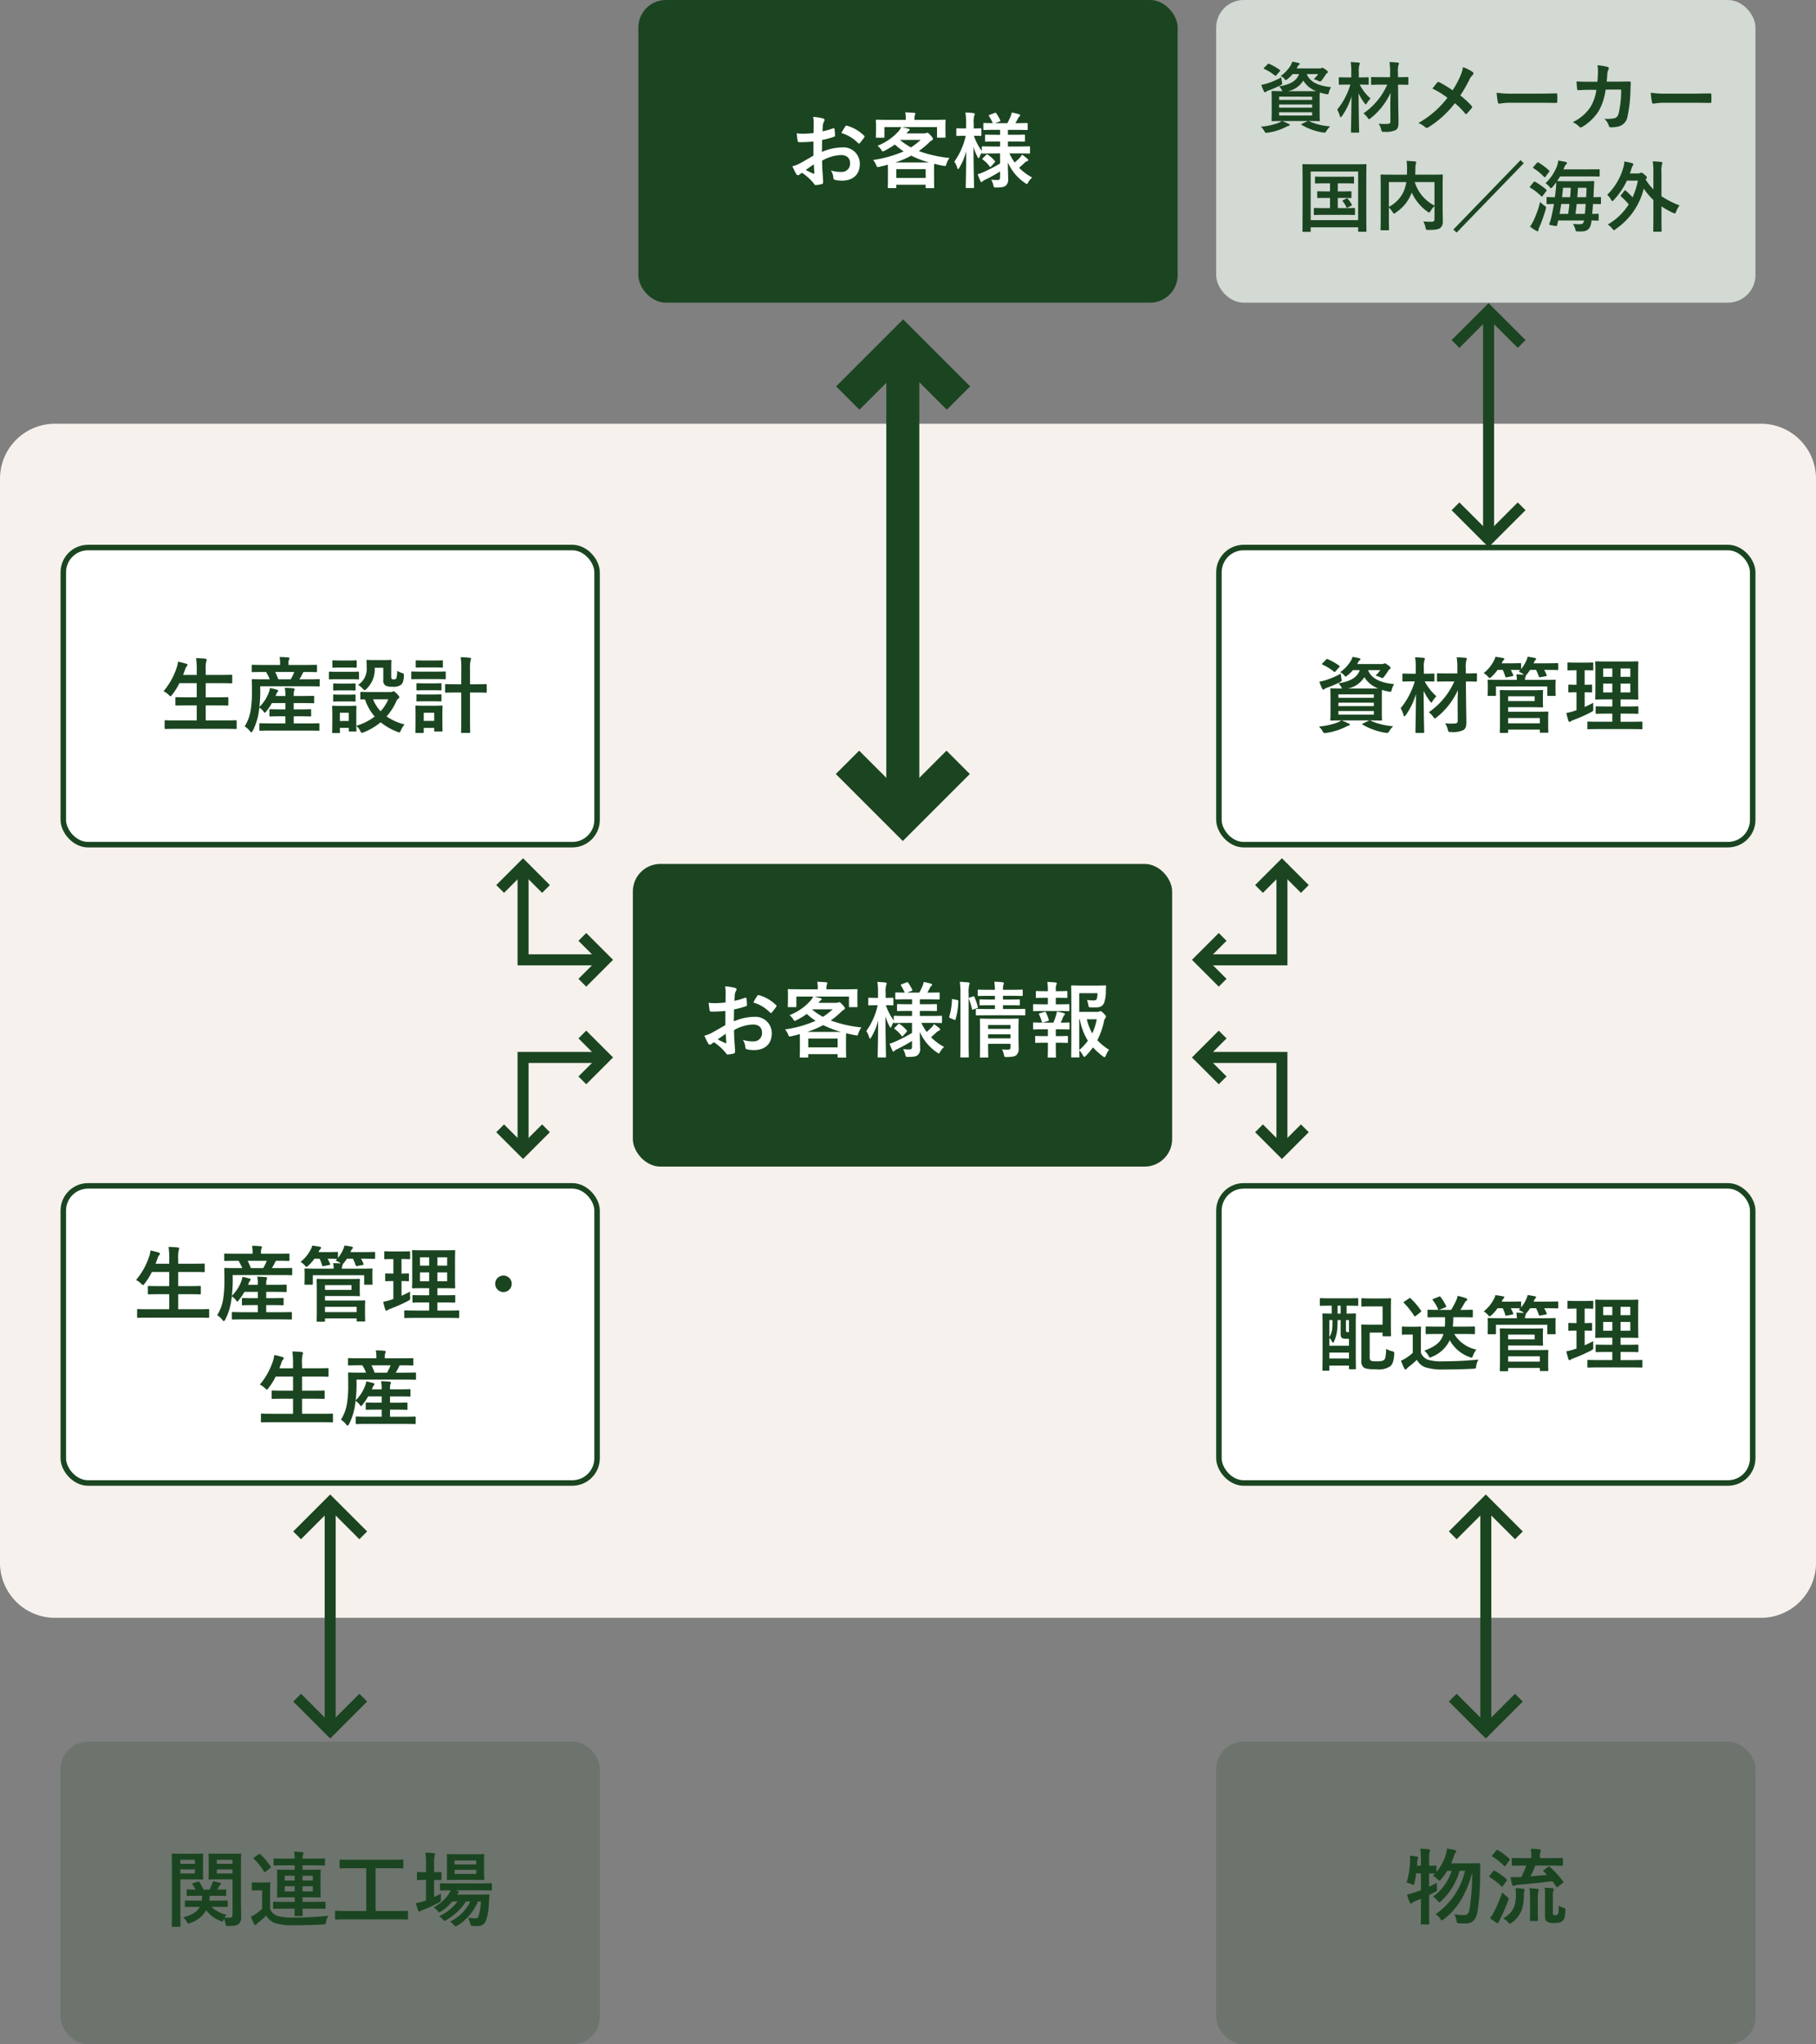 <svg xmlns="http://www.w3.org/2000/svg" width="330" height="371.5" viewBox="0 0 330 371.5"><rect x="0" y="0" width="330" height="371.5" fill="#808080" stroke="none"/><g data-name="グループ 11901" transform="translate(125 15438)"><path data-name="パス 4304" d="M-115-15361h310a10 10 0 0110 10v197a10 10 0 01-10 10h-310a10 10 0 01-10-10v-197a10 10 0 0110-10z" fill="#f6f1ec"/><g data-name="長方形 2264" transform="translate(-114 -15339)" fill="#fff" stroke="#1a4520"><rect width="98" height="55" rx="5" stroke="none"/><rect x=".5" y=".5" width="97" height="54" rx="4.5" fill="none"/></g><path data-name="パス 4308" d="M-84.06-15305.55c1.35 0 1.815.03 1.9.03.15 0 .165-.015.165-.165v-1.26c0-.15-.015-.165-.165-.165-.09 0-.555.03-1.9.03h-3.555v-2.73h1.875c1.47 0 1.98.03 2.07.03.15 0 .165-.015.165-.165v-1.215c0-.135-.015-.15-.165-.15-.09 0-.6.03-2.07.03h-1.875v-2.565h2.58c1.47 0 1.965.03 2.055.03.165 0 .18-.015.18-.165v-1.23c0-.15-.015-.165-.18-.165-.09 0-.585.03-2.055.03h-2.58v-.825a5.951 5.951 0 01.1-1.665.738.738 0 00.075-.3c0-.075-.09-.15-.24-.165a18.79 18.79 0 00-1.69-.105 14.187 14.187 0 01.12 2.28v.78h-2.475l.36-.99a1.478 1.478 0 01.285-.565c.105-.12.15-.2.15-.27 0-.1-.105-.18-.27-.225-.42-.12-.96-.27-1.455-.36a5.092 5.092 0 01-.21.99 12.761 12.761 0 01-2.415 4.375 3.694 3.694 0 01.945.675c.165.15.255.24.33.24.09 0 .15-.09.285-.27a11.451 11.451 0 001.32-2.1h3.15v2.565h-1.65c-1.47 0-1.98-.03-2.07-.03-.15 0-.165.015-.165.15v1.215c0 .15.015.165.165.165.09 0 .6-.03 2.07-.03h1.65v2.73h-3.765c-1.365 0-1.815-.03-1.905-.03-.15 0-.165.015-.165.165v1.26c0 .15.015.165.165.165.09 0 .54-.03 1.905-.03zm14.88.315c1.455 0 1.965.03 2.055.03.15 0 .165-.015.165-.18v-1.015c0-.15-.015-.165-.165-.165-.09 0-.6.03-2.055.03h-2.445v-1.295h1.065c1.38 0 1.845.03 1.935.03.15 0 .165-.015.165-.165v-.99c0-.15-.015-.165-.165-.165-.09 0-.555.03-1.935.03h-1.065v-1.14h1.6c1.4 0 1.86.03 1.95.03.15 0 .165-.015.165-.165v-1.02c0-.15-.015-.165-.165-.165-.09 0-.555.03-1.95.03h-1.6v-.165a2.371 2.371 0 01.075-.78.766.766 0 00.09-.3c0-.075-.09-.135-.24-.15-.51-.045-1-.075-1.56-.09a5.823 5.823 0 01.12 1.32v.165h-1.785l.09-.225a1.942 1.942 0 01.285-.54c.06-.06.1-.105.1-.18 0-.06-.015-.12-.195-.18a9.838 9.838 0 00-1.305-.315 3.108 3.108 0 01-.195.78 7.248 7.248 0 01-1.725 2.655 24.772 24.772 0 00.165-2.82l-.015-.945h8.67c1.41 0 1.905.03 2 .03.135 0 .15-.015.15-.165v-.99c0-.15-.015-.165-.15-.165-.09 0-.57.03-1.98.03h-1.57a9.449 9.449 0 00.6-1.08 1.04 1.04 0 01.15-.255h.25c1.44 0 1.95.03 2.04.03.15 0 .165-.015.165-.165v-.99c0-.165-.015-.18-.165-.18-.09 0-.585.03-2.025.03h-2.985v-.15a2.048 2.048 0 01.07-.78.7.7 0 00.1-.285c0-.075-.09-.135-.24-.15-.5-.045-1.01-.075-1.56-.075a6.171 6.171 0 01.1 1.3v.14h-2.97c-1.44 0-1.92-.03-2.01-.03-.165 0-.18.015-.18.18v.99c0 .15.015.165.18.165.09 0 .57-.03 2.01-.03h.42a10.021 10.021 0 01.675 1.335h-1.11c-1.41 0-1.905-.03-2-.03-.15 0-.165.015-.165.165 0 .09.03.69.03 2.07a20.877 20.877 0 01-.225 3.405 7.834 7.834 0 01-1.09 2.94 3.751 3.751 0 01.975.9c.1.12.18.18.24.18s.135-.09.255-.285a10.977 10.977 0 001.065-3.27l.135-.945a3.136 3.136 0 01.765.735c.1.135.165.21.225.21s.135-.075.27-.255a11.527 11.527 0 001.02-1.5h2.445v1.14h-.8c-1.38 0-1.845-.03-1.935-.03-.15 0-.165.015-.165.165v.99c0 .15.015.165.165.165.09 0 .555-.03 1.935-.03h.8v1.29h-2.505c-1.455 0-1.95-.03-2.04-.03-.165 0-.18.015-.18.165v1.02c0 .165.015.18.18.18.09 0 .585-.03 2.04-.03zm-2.34-10.65a10.86 10.86 0 01-.645 1.335h-2.25a12.3 12.3 0 00-.585-1.335zm13.995 3.645c-1.305 0-1.74-.03-1.83-.03-.15 0-.165.015-.165.15v1.05c0 .165.015.18.165.18.045 0 .24-.015.675-.015a9.309 9.309 0 001.77 3.12 10.291 10.291 0 01-3.345 1.68v-2.325c0-.7.03-1.065.03-1.155 0-.15-.015-.165-.165-.165-.1 0-.4.03-1.38.03h-1.33c-.96 0-1.275-.03-1.365-.03-.165 0-.18.015-.18.165 0 .105.03.465.03 1.41v.96c0 1.815-.03 2.16-.03 2.265 0 .15.015.165.18.165h1.065c.15 0 .165-.015.165-.165v-.78h1.62v.495c0 .15.015.165.165.165h1.06c.15 0 .165-.015.165-.165 0-.06-.015-.255-.03-.855a2.874 2.874 0 01.705.885c.135.27.195.375.315.375a.913.913 0 00.345-.1 11.316 11.316 0 003.06-1.815 11.193 11.193 0 003.045 1.74 1.332 1.332 0 00.345.105c.12 0 .165-.12.3-.405a4.925 4.925 0 01.645-1.05 9.97 9.97 0 01-3.255-1.445 10.877 10.877 0 001.785-2.79 1.034 1.034 0 01.36-.465.275.275 0 00.165-.27c0-.105-.12-.27-.465-.63-.285-.285-.465-.42-.57-.42a.5.5 0 00-.225.075.8.8 0 01-.33.06zm3.09 1.32a7.39 7.39 0 01-1.41 2.175 7.141 7.141 0 01-1.365-2.175zm-7.185 2.445v1.5h-1.62v-1.5zm6.27-8.175v2.2a1.1 1.1 0 00.4 1.035 2.6 2.6 0 001.275.21 2.277 2.277 0 001.53-.345c.345-.285.495-.7.54-1.605.015-.39.03-.42-.345-.54a4.322 4.322 0 01-.885-.4 3.925 3.925 0 01-.15 1.35.427.427 0 01-.4.21c-.24 0-.345-.015-.42-.09a.761.761 0 01-.1-.51v-1.56c0-.765.03-1.125.03-1.215 0-.15-.015-.165-.165-.165-.09 0-.39.03-1.35.03h-1.51c-.96 0-1.23-.03-1.32-.03-.165 0-.18.015-.18.165 0 .09.03.435.03 1.11a3.49 3.49 0 01-1.56 3.27 3.075 3.075 0 01.825.66c.165.2.27.285.36.285s.2-.075.36-.24a4.89 4.89 0 001.475-3.825zm-8.13.735c-1.14 0-1.515-.03-1.59-.03-.15 0-.165.015-.165.165v1.065c0 .165.015.18.165.18.075 0 .45-.03 1.59-.03h1.95c1.14 0 1.515.03 1.6.03.15 0 .165-.015.165-.18v-1.065c0-.15-.015-.165-.165-.165-.09 0-.465.03-1.6.03zm.4-2.055c-.97 0-1.27-.03-1.36-.03-.15 0-.165.015-.165.165v1.005c0 .15.015.165.165.165.09 0 .39-.03 1.365-.03h1.365c.975 0 1.26.03 1.35.03.165 0 .18-.015.18-.165v-1.005c0-.15-.015-.165-.18-.165-.09 0-.375.03-1.35.03zm.06 4.2c-.915 0-1.185-.03-1.275-.03-.15 0-.165.015-.165.15v.975c0 .15.015.165.165.165.09 0 .36-.03 1.275-.03h1.19c.915 0 1.185.03 1.26.03.165 0 .18-.015.18-.165v-.975c0-.135-.015-.15-.18-.15-.075 0-.345.03-1.26.03zm0 2.01c-.915 0-1.185-.03-1.275-.03-.15 0-.165.015-.165.165v.96c0 .15.015.165.165.165.09 0 .36-.03 1.275-.03h1.19c.915 0 1.185.03 1.26.03.165 0 .18-.015.18-.165v-.96c0-.15-.015-.165-.18-.165-.075 0-.345.03-1.26.03zm21.84-1.89h-.84c-1.365 0-1.83-.03-1.92-.03-.165 0-.18.015-.18.18v1.215c0 .15.015.165.18.165.09 0 .555-.03 1.92-.03h.84v4.55c0 1.68-.03 2.535-.03 2.61 0 .165.015.18.15.18h1.35c.135 0 .15-.015.15-.18 0-.075-.03-.93-.03-2.625v-4.535h.96c1.365 0 1.83.03 1.9.03.165 0 .18-.015.18-.165v-1.215c0-.165-.015-.18-.18-.18-.075 0-.54.03-1.9.03h-.96v-2.685a5.792 5.792 0 01.11-1.665 1.253 1.253 0 00.08-.3c0-.075-.09-.15-.24-.165-.495-.06-1.08-.09-1.65-.105a13.989 13.989 0 01.12 2.265zm-3.43 5.19c0-.7.03-1.065.03-1.155 0-.15-.015-.165-.165-.165-.1 0-.42.03-1.38.03h-1.845c-.96 0-1.275-.03-1.365-.03-.165 0-.18.015-.18.165 0 .1.03.465.03 1.41v.99c0 1.815-.03 2.16-.03 2.25 0 .15.015.165.18.165h1.17c.15 0 .165-.015.165-.165v-.75h1.9v.48c0 .15.015.165.165.165h1.185c.15 0 .165-.015.165-.165 0-.09-.03-.42-.03-2.16zm-1.49-.015v1.485H-48v-1.485zm-2.41-7.47c-1.14 0-1.515-.03-1.59-.03-.15 0-.165.015-.165.165v1.065c0 .165.015.18.165.18.075 0 .45-.03 1.59-.03h2.76c1.14 0 1.515.03 1.6.03.135 0 .15-.015.15-.18v-1.065c0-.15-.015-.165-.15-.165-.09 0-.465.03-1.6.03zm.585-2.025c-.975 0-1.275-.03-1.365-.03-.15 0-.165.015-.165.165v.99c0 .15.015.165.165.165.09 0 .39-.03 1.365-.03h1.875c.96 0 1.26.03 1.35.03.165 0 .18-.015.18-.165v-.99c0-.15-.015-.165-.18-.165-.09 0-.39.03-1.35.03zm.045 4.155c-.915 0-1.185-.03-1.275-.03-.15 0-.165.015-.165.165v.98c0 .15.015.165.165.165.09 0 .36-.03 1.275-.03h1.665c.9 0 1.17.03 1.26.03.165 0 .18-.015.18-.165v-.98c0-.15-.015-.165-.18-.165-.09 0-.36.03-1.26.03zm0 2.025c-.915 0-1.185-.03-1.275-.03-.15 0-.165.015-.165.165v.96c0 .15.015.165.165.165.09 0 .36-.03 1.275-.03h1.665c.9 0 1.17.03 1.26.03.165 0 .18-.015.18-.165v-.96c0-.15-.015-.165-.18-.165-.09 0-.36.03-1.26.03z" fill="#1a4520"/><rect data-name="長方形 2262" width="98" height="55" rx="5" transform="translate(-10 -15281)" fill="#1a4520"/><path data-name="パス 4307" d="M6.815-15251.71c-1.1.63-1.8 1.035-2.445 1.395a5.539 5.539 0 01-1.38.525c.225.495.525 1.125.69 1.395a.421.421 0 00.33.24.376.376 0 00.255-.105 2.719 2.719 0 01.48-.33 9.223 9.223 0 012.13 1.92c.135.195.2.315.36.3a6.1 6.1 0 001.11-.18c.255-.06.225-.285.225-.495 0-.345-.075-1.29-.12-1.95s-.05-1.17-.06-1.805a7.418 7.418 0 013.435-1.02c1.05 0 1.65.54 1.65 1.515a1.489 1.489 0 01-1.62 1.545 5.6 5.6 0 01-1.875-.27 2.621 2.621 0 01.45 1.275.4.4 0 00.33.45 5.813 5.813 0 001.23.135c2.025 0 3.255-1.125 3.255-3.045a2.969 2.969 0 00-3.195-3 9.467 9.467 0 00-3.69.825c.015-.72.015-1.455.03-2.175a15.289 15.289 0 002.145-.57c.15-.045.2-.09.2-.24a7.539 7.539 0 00-.09-1.17c-.015-.15-.12-.18-.255-.135a14.709 14.709 0 01-1.92.555c.015-.48.03-.855.075-1.245a1.836 1.836 0 01.21-.585.532.532 0 00.09-.24c0-.135-.12-.24-.3-.285a8.5 8.5 0 00-1.785-.27 5.546 5.546 0 01.1 1.22c0 .645-.015 1.215-.015 1.71-.63.06-1.275.12-1.905.12a7.663 7.663 0 01-1.17-.075c.06.525.12 1.02.165 1.3.03.225.105.315.36.315 1 0 1.77-.06 2.52-.12zm.075 1.575c.03.5.06 1.185.09 1.575.015.135-.03.15-.15.12a15.383 15.383 0 01-1.41-.675c.54-.39 1.05-.735 1.47-1.02zm5.01-5.685a6.924 6.924 0 013.045 1.845c.045.075.255.06.3 0 .225-.3.615-.765.81-1.065a.389.389 0 00.06-.15c0-.045-.03-.09-.09-.15a7.13 7.13 0 00-3.18-1.83c-.1-.03-.15.015-.255.18a9.2 9.2 0 00-.69 1.17zm13.275-2.4v-.225a1.791 1.791 0 01.075-.615.7.7 0 00.09-.285c0-.075-.075-.135-.24-.15-.51-.045-1.08-.075-1.605-.09a4.693 4.693 0 01.105 1.125v.24h-3.3c-1.395 0-1.89-.03-1.98-.03-.15 0-.165.015-.165.165 0 .105.03.345.03.84v.5c0 1.275-.03 1.5-.03 1.605 0 .15.015.165.165.165h1.23c.15 0 .165-.015.165-.165v-1.76h3.06a4.112 4.112 0 01-.45.705 10.043 10.043 0 01-3.87 2.685 2.7 2.7 0 01.72.795c.105.165.15.24.24.24a1.274 1.274 0 00.36-.15 14.081 14.081 0 001.83-1.11 14.339 14.339 0 001.6 1.245 21.132 21.132 0 01-5.55 1.56 3.364 3.364 0 01.57.945c.165.39.165.39.63.285.525-.12 1-.24 1.485-.375 0 .21.015.555.015 1.065v1.02c0 1.53-.03 1.92-.03 1.995 0 .165.015.18.18.18h1.2c.15 0 .165-.015.165-.18v-.435h5.34v.465c0 .15.015.165.165.165H28.6c.15 0 .165-.015.165-.165 0-.075-.03-.465-.03-2.025v-1.185c0-.555.015-.885.03-1.065q.765.2 1.62.36c.465.09.465.09.585-.285a3.608 3.608 0 01.57-1.125 22.926 22.926 0 01-5.58-1.26 15.682 15.682 0 001.84-1.515 2.659 2.659 0 01.525-.435c.15-.06.195-.135.195-.255 0-.15-.06-.255-.42-.66-.375-.4-.51-.465-.6-.465a.644.644 0 00-.21.06.95.95 0 01-.375.06h-3.18l.12-.15a1.106 1.106 0 01.285-.3c.105-.06.18-.12.18-.21s-.075-.135-.21-.18c-.375-.105-.8-.225-1.215-.3h6.375v1.755c0 .15.015.165.165.165h1.23c.15 0 .165-.015.165-.165 0-.09-.03-.33-.03-1.605v-.615c0-.375.03-.63.03-.72 0-.15-.015-.165-.165-.165-.09 0-.585.03-1.98.03zm-3.3 8.955h5.34v1.6h-5.34zm-.18-1.215a17.87 17.87 0 002.9-1.23 17.866 17.866 0 003.225 1.23zm.915-4.1h3.7a12.939 12.939 0 01-1.77 1.365 11.315 11.315 0 01-1.96-1.33zm18.12 2.46v1.83a27.255 27.255 0 01-3.21 1.65 5.342 5.342 0 01-.87.3c.195.525.36.915.525 1.275.06.12.1.165.165.165a.337.337 0 00.21-.135 1.45 1.45 0 01.465-.3 27.156 27.156 0 002.715-1.5v1.05c0 .39-.1.495-.555.495a9.868 9.868 0 01-1.065-.06 3.678 3.678 0 01.39.96c.1.465.1.465.585.465.975-.015 1.35-.09 1.635-.3a1.409 1.409 0 00.48-1.275c0-.675-.045-1.7-.06-2.985a8.807 8.807 0 003.12 3.735c.165.12.255.195.33.195s.135-.09.255-.3a3.262 3.262 0 01.72-.885 10.171 10.171 0 01-2.385-1.77c.42-.345.735-.645 1.02-.915a1.213 1.213 0 01.45-.285c.135-.045.195-.105.195-.195s-.06-.165-.165-.255a8.09 8.09 0 00-.96-.735 2.349 2.349 0 01-.375.525 10.412 10.412 0 01-.96.9 11.052 11.052 0 01-.96-1.65h1.56c1.44 0 1.935.03 2.025.03.165 0 .165-.015.165-.165v-.985c0-.15 0-.165-.165-.165-.09 0-.585.03-2.025.03h-1.83v-.915h1.065c1.35 0 1.785.03 1.875.03.15 0 .165-.015.165-.165v-.93c0-.165-.015-.18-.165-.18-.09 0-.525.03-1.875.03h-1.065v-.895H43.6c1.395 0 1.875.03 1.965.03.165 0 .18-.015.18-.15v-.96c0-.15-.015-.165-.18-.165-.09 0-.57.03-1.965.03h-.09c.195-.315.375-.66.51-.93a.6.6 0 01.21-.27.289.289 0 00.15-.225c0-.1-.09-.165-.24-.21a11.772 11.772 0 00-1.29-.3 3.3 3.3 0 01-.18.66c-.165.39-.4.87-.615 1.275h-2.24l.81-.3c.18-.075.21-.105.135-.255a8.041 8.041 0 00-.72-1.23c-.1-.135-.12-.135-.285-.075l-.915.34c-.165.075-.195.12-.1.255a12.439 12.439 0 01.675 1.26c-1.065 0-1.485-.03-1.56-.03-.15 0-.165.015-.165.165v.96c0 .135.015.15.165.15.09 0 .57-.03 1.98-.03h.9v.9h-.69c-1.335 0-1.785-.03-1.875-.03-.15 0-.165.015-.165.18v.93c0 .15.015.165.165.165.09 0 .54-.03 1.875-.03h.69v.915H39.62c-1.44 0-1.95-.03-2.04-.03-.15 0-.165.015-.165.165v.69a10.143 10.143 0 01-1.44-2.775c.84 0 1.125.03 1.215.03.135 0 .15-.015.15-.18v-1.035c0-.165-.015-.18-.15-.18-.09 0-.375.03-1.245.03v-.9a4.339 4.339 0 01.09-1.41.63.63 0 00.09-.315c0-.09-.09-.135-.24-.165a13.216 13.216 0 00-1.455-.105 10.908 10.908 0 01.12 2.01v.885h-.225c-.99 0-1.29-.03-1.38-.03-.15 0-.165.015-.165.18v1.035c0 .165.015.18.165.18.09 0 .39-.03 1.38-.03h.165a12.748 12.748 0 01-2.07 4.695 4.154 4.154 0 01.525 1.125c.045.165.09.24.15.24s.135-.09.225-.24a11.206 11.206 0 001.26-3.03c-.015 3.435-.09 6.315-.09 6.54 0 .15.015.165.165.165h1.185c.15 0 .165-.015.165-.165 0-.24-.09-3.42-.1-7.335a8.606 8.606 0 00.735 1.845c.09.165.15.24.2.24s.1-.09.18-.27a3.819 3.819 0 01.405-.78v.045c0 .15.015.165.165.165.09 0 .6-.03 2.04-.03zm-1.005 1.65c.12-.12.135-.165.045-.285a5.915 5.915 0 00-1.275-1.14c-.12-.075-.165-.075-.315.06l-.57.57c-.135.135-.15.18-.015.27a5.765 5.765 0 011.245 1.245c.09.12.15.105.3-.045zm20.355-.49c0-1.11.03-1.665.03-1.755 0-.165-.015-.18-.165-.18-.1 0-.54.03-1.86.03H55.1c-1.32 0-1.77-.03-1.86-.03-.165 0-.18.015-.18.18 0 .09.03.57.03 1.62v3.51c0 1.065-.03 1.515-.03 1.59 0 .165.015.18.18.18h1.17c.165 0 .18-.015.18-.18 0-.075-.03-.57-.03-1.62v-.69h4.065v.6c0 .3-.09.45-.525.45-.27 0-.675-.015-1.02-.045a3.477 3.477 0 01.345.93c.1.48.12.48.585.465 1.095-.03 1.455-.15 1.71-.375a1.578 1.578 0 00.39-1.26c0-.465-.03-1.335-.03-2.085zm-5.52 1.66v-.73h4.065v.73zm4.065-2.43v.7H54.56v-.7zm.5-1.77c1.44 0 1.95.015 2.025.015.15 0 .165 0 .165-.165v-.85c0-.15-.015-.165-.165-.165-.075 0-.585.03-2.025.03H57.26v-.69h1.02c1.335 0 1.785.03 1.875.03.15 0 .165-.015.165-.18v-.75c0-.15-.015-.165-.165-.165-.09 0-.54.03-1.875.03h-1.02v-.675h1.44c1.4 0 1.875.03 1.965.03.165 0 .18-.015.18-.165v-.81c0-.165-.015-.18-.18-.18-.09 0-.57.03-1.965.03h-1.44a3.267 3.267 0 01.06-.825 1.484 1.484 0 00.1-.39c0-.06-.075-.135-.24-.15-.51-.06-.93-.09-1.485-.1.06.525.09.945.1 1.47h-.99c-1.41 0-1.89-.03-1.98-.03-.15 0-.165.015-.165.18v.81c0 .15.015.165.165.165.09 0 .57-.03 1.98-.03h.99v.67h-.75c-1.35 0-1.785-.03-1.89-.03-.15 0-.165.015-.165.165v.75c0 .165.015.18.165.18.1 0 .54-.03 1.89-.03h.75v.69h-1.26c-1.455 0-1.95-.03-2.04-.03-.15 0-.165.015-.165.165v.855c0 .165.015.165.165.165.09 0 .585-.015 2.04-.015zm-9.59 4.88c0 1.68-.03 2.535-.03 2.61 0 .165.015.18.165.18h1.215c.15 0 .165-.015.165-.18 0-.075-.03-.93-.03-2.625v-8.715a5.951 5.951 0 01.1-1.665.738.738 0 00.075-.3c0-.075-.09-.135-.24-.15-.495-.06-.975-.09-1.545-.105a13.779 13.779 0 01.12 2.265zm-1.305-7.8c-.21-.045-.24-.06-.24.09a12.457 12.457 0 01-.48 3.045c-.045.15-.03.225.165.3l.72.3c.165.075.195.09.24-.06a13.017 13.017 0 00.51-3.285c.015-.165-.015-.2-.21-.24zm2.985-.3c-.195.06-.21.09-.15.255a11.246 11.246 0 01.555 1.815c.03.165.075.165.27.09l.63-.225c.195-.075.21-.105.165-.255a10.916 10.916 0 00-.615-1.785c-.06-.135-.1-.15-.27-.09zm19.905 2.6v-3.395h3.315a3.452 3.452 0 01-.1.93c-.09.3-.24.39-.63.39a8.477 8.477 0 01-1.17-.09 5.444 5.444 0 01.24.96c.06.36.075.36.42.39.27.015.54.015.795.015.93 0 1.35-.21 1.635-.795a6.32 6.32 0 00.33-2.25c.015-.255.015-.48.045-.765.015-.15-.045-.195-.195-.195-.09 0-.5.03-1.7.03H71.69c-1.185 0-1.77-.03-1.86-.03-.165 0-.18.015-.18.165 0 .1.03 1.125.03 3.18v6.465c0 2.04-.03 3.03-.03 3.135 0 .135.015.15.18.15h1.155c.15 0 .165-.015.165-.15 0-.06-.015-.45-.03-1.155a3.753 3.753 0 01.645.885c.12.21.18.315.27.315.075 0 .15-.075.3-.21a13.13 13.13 0 001.275-1.515 13.408 13.408 0 001.8 1.62c.15.105.24.165.3.165.09 0 .15-.1.255-.33a3.443 3.443 0 01.585-1.02 9.972 9.972 0 01-2.145-1.74 13.834 13.834 0 001.215-3.465 1.061 1.061 0 01.255-.57.362.362 0 00.1-.255c0-.105-.06-.21-.42-.585-.36-.36-.48-.405-.57-.405a.391.391 0 00-.225.06.831.831 0 01-.42.06zm0 1.35h.1a10.979 10.979 0 001.47 3.9 10.258 10.258 0 01-1.57 1.69zm3.18 0a11.974 11.974 0 01-.81 2.565 9.838 9.838 0 01-1-2.565zm-9.375 3.06c-1.17 0-1.56-.03-1.65-.03-.15 0-.165.015-.165.165v.93c0 .15.015.165.165.165.09 0 .48-.03 1.65-.03h.495v.975c0 1.005-.03 1.47-.03 1.56 0 .15.015.165.165.165h1.17c.15 0 .165-.015.165-.165 0-.075-.03-.555-.03-1.56v-.975h.4c1.17 0 1.545.03 1.635.03.15 0 .165-.015.165-.165v-.93c0-.15-.015-.165-.165-.165-.09 0-.465.03-1.635.03h-.4v-1.235h.555c1.275 0 1.68.03 1.77.03.15 0 .165-.015.165-.18v-.93c0-.15-.015-.165-.165-.165-.09 0-.45.03-1.44.03.195-.39.315-.675.48-1.095a.8.8 0 01.195-.285.229.229 0 00.105-.18c0-.075-.06-.12-.21-.165a11.032 11.032 0 00-1.26-.3 5.151 5.151 0 01-.15.7c-.135.435-.3.885-.48 1.32h-1.77c-1.26 0-1.68-.03-1.755-.03-.15 0-.165.015-.165.165v.93c0 .165.015.18.165.18.075 0 .495-.03 1.755-.03h.765v1.23zm-.255-5.78c-1.26 0-1.68-.03-1.755-.03-.165 0-.18.015-.18.18v.93c0 .15.015.165.18.165.075 0 .495-.03 1.755-.03h2.7c1.29 0 1.695.03 1.785.03.15 0 .165-.015.165-.165v-.93c0-.165-.015-.18-.165-.18-.09 0-.495.03-1.785.03h-.51v-1.185h.33c1.155 0 1.53.03 1.62.03.135 0 .15-.015.15-.165v-.945c0-.135-.015-.15-.15-.15-.09 0-.465.03-1.62.03h-.33v-.4a1.648 1.648 0 01.09-.75.578.578 0 00.09-.275c0-.075-.075-.135-.24-.15a13.809 13.809 0 00-1.485-.105 9.542 9.542 0 01.1 1.65v.03h-.4c-1.155 0-1.53-.03-1.62-.03-.15 0-.165.015-.165.15v.945c0 .15.015.165.165.165.09 0 .465-.03 1.62-.03h.4v1.185zm.75 3.03c.2-.06.2-.105.15-.255a7.6 7.6 0 00-.51-1.3c-.06-.12-.1-.15-.27-.105l-.825.255c-.18.06-.21.075-.135.24a8.78 8.78 0 01.48 1.275c.03.105.09.165.165.165a.774.774 0 00.165-.03z" fill="#fff"/><g data-name="長方形 2263" transform="translate(96 -15339)" fill="#fff" stroke="#1a4520"><rect width="98" height="55" rx="5" stroke="none"/><rect x=".5" y=".5" width="97" height="54" rx="4.5" fill="none"/></g><path data-name="パス 4309" d="M123.96-15307.08c1.4 0 1.92.03 2.01.03.15 0 .165-.015.165-.18 0-.09-.03-.51-.03-1.47v-2.565c0-.75.015-1.17.03-1.365a9.118 9.118 0 001.185.3c.45.09.465.09.6-.375a3.2 3.2 0 01.42-.975c-2.01-.18-4.08-.8-4.74-2.535h2.22a6.9 6.9 0 01-.855.99 4.472 4.472 0 01.84.3 1.116 1.116 0 00.4.135c.12 0 .2-.09.36-.3.255-.345.48-.645.735-1.065a.662.662 0 01.27-.27.216.216 0 00.12-.195c0-.12-.09-.255-.495-.525-.36-.255-.45-.3-.555-.3a.488.488 0 00-.21.06.735.735 0 01-.375.06h-4.435l.165-.285a.914.914 0 01.3-.405c.105-.075.135-.12.135-.21 0-.075-.075-.12-.255-.165-.345-.09-.72-.165-1.185-.24a3.15 3.15 0 01-.285.675 6.654 6.654 0 01-1.965 2.1 2.241 2.241 0 01.66.495c.165.2.24.3.345.3.075 0 .165-.075.345-.21a6.36 6.36 0 00.96-.945h1.26c-.51 1.38-1.725 2.025-3.885 2.4a2.961 2.961 0 01.525.69 1.137 1.137 0 00.135.24c-1.365 0-1.86-.03-1.965-.03-.15 0-.165.015-.165.165 0 .105.03.51.03 1.485v2.565c0 .96-.03 1.38-.03 1.47 0 .165.015.18.165.18.09 0 .57-.03 1.815-.03a3.1 3.1 0 01-.675.375 12.934 12.934 0 01-3.375.735 3.574 3.574 0 01.675.87c.15.255.195.315.375.315a2.864 2.864 0 00.3-.03 11.618 11.618 0 003.42-1.05 2.471 2.471 0 01.615-.27c.135-.03.225-.09.225-.18s-.06-.165-.21-.21c-.42-.2-.735-.345-1.275-.555h5.04l-1.14.54c-.21.075-.21.135-.075.225a11.637 11.637 0 004.1 1.47 2.25 2.25 0 00.36.03c.135 0 .195-.06.345-.285a4.905 4.905 0 01.735-.93 11.761 11.761 0 01-4.095-1.005zm-4.035-5.8a4.531 4.531 0 003-2.07 4.959 4.959 0 002.505 2.05c-.33.015-.81.015-1.53.015zm4.725 4.74h-6.435v-.65h6.435zm-6.435-1.535v-.63h6.435v.63zm6.435-2.145v.63h-6.435v-.63zm-6-3.765a14.907 14.907 0 01-2.79 1.2 10.831 10.831 0 01-1.11.27 9.038 9.038 0 00.525 1.275c.06.12.12.165.21.165a.308.308 0 00.21-.12 1.228 1.228 0 01.4-.21 19.624 19.624 0 002.34-1c.42-.225.42-.225.315-.72-.04-.305-.085-.605-.1-.86zm-3.315-1.905c-.075.075-.105.12-.105.165s.045.075.12.12a9.065 9.065 0 012.04 1.26c.12.1.18.09.315-.075l.645-.735c.075-.075.105-.12.105-.15 0-.045-.03-.075-.105-.135a11.623 11.623 0 00-2.07-1.17c-.15-.06-.18-.045-.315.09zm24.555 10.41c.015.465-.135.57-.78.57a10.289 10.289 0 01-1.515-.045 3.244 3.244 0 01.495 1.14c.12.45.12.45.6.435a4.332 4.332 0 002.265-.36c.405-.3.51-.69.51-1.455 0-.75-.03-1.935-.045-2.985l-.045-4.38c1.305 0 1.755.03 1.83.03.165 0 .18-.015.18-.165v-1.185c0-.15-.015-.165-.18-.165-.075 0-.525.03-1.845.03v-.855a5.145 5.145 0 01.09-1.515.713.713 0 00.1-.315c0-.075-.09-.135-.24-.15-.54-.06-1.05-.09-1.6-.105a12.268 12.268 0 01.12 2.115v.825h-1.65c-1.335 0-1.8-.03-1.89-.03-.15 0-.165.015-.165.165v1.18c0 .15.015.165.165.165.09 0 .555-.03 1.89-.03h1.095a13.419 13.419 0 01-4.635 5.6 3.815 3.815 0 01.8.825c.15.21.21.3.3.3.06 0 .15-.06.315-.195a13.333 13.333 0 003.87-4.95c-.03 1.14-.06 2.175-.045 2.88zm-4.23-8.34c0-.165-.015-.18-.165-.18-.09 0-.48.03-1.65.03h-.105v-.885a5.145 5.145 0 01.09-1.515.778.778 0 00.1-.33c0-.075-.09-.135-.24-.15-.52-.06-.97-.09-1.54-.105a12.455 12.455 0 01.12 2.13v.855h-.615c-1.17 0-1.545-.03-1.635-.03-.165 0-.18.015-.18.18v1.11c0 .15.015.165.18.165.09 0 .465-.03 1.635-.03h.435a13.861 13.861 0 01-2.565 4.875 5.752 5.752 0 01.525 1.245c.045.165.105.24.165.24s.135-.09.24-.225a13.4 13.4 0 001.86-3.84c-.03 3.675-.105 6.585-.105 6.9 0 .15.015.165.165.165h1.26c.15 0 .165-.015.165-.165 0-.315-.09-3.42-.1-7.5a10.123 10.123 0 001.14 1.9c.135.165.2.255.27.255s.12-.09.225-.27a4.2 4.2 0 01.69-.87 9.37 9.37 0 01-2.125-2.71c1.11 0 1.5.03 1.59.03.15 0 .165-.015.165-.165zm14.175 2.85c-1.35 0-2.04-.03-2.13-.03-.15 0-.165.015-.165.165 0 .09.03.6.03 1.755v3.98c0 1.155-.03 1.635-.03 1.725 0 .15.015.165.165.165h1.185c.15 0 .165-.015.165-.165v-.435h5.76v.4c0 .15.015.165.165.165h1.215c.15 0 .165-.015.165-.165 0-.075-.03-.36-.03-1.11v-1.245c0-.75.03-1.05.03-1.14 0-.165-.015-.18-.165-.18-.1 0-.795.03-2.16.03h-4.98v-.825h4.155c1.32 0 1.935.03 2.025.03.15 0 .165-.015.165-.15 0-.1-.03-.39-.03-1.05v-.75c0-.66.03-.945.03-1.035 0-.15-.015-.165-.165-.165-.09 0-.705.03-2.025.03zm4.98 5.055v.96h-5.76v-.96zm-.945-3.075h-4.815v-.87h4.815zm-1.74-3.855a1.213 1.213 0 01.06-.51.6.6 0 00.09-.24.162.162 0 00-.015-.09.86.86 0 00.225-.21 5.967 5.967 0 00.54-.765h1.11a11.3 11.3 0 01.5 1.2c.045.15.075.165.285.12l.975-.18c.21-.045.21-.075.15-.225a5.763 5.763 0 00-.45-.915h.255c1.53 0 2.055.03 2.145.03.15 0 .165-.015.165-.165v-.93c0-.15-.015-.165-.165-.165-.09 0-.615.03-2.145.03h-2.18l.045-.09a1.656 1.656 0 01.285-.5.239.239 0 00.12-.21c0-.105-.075-.15-.24-.18-.315-.07-.84-.16-1.285-.22a3.977 3.977 0 01-.255.75 6.555 6.555 0 01-.93 1.5v-.915c0-.15-.015-.165-.18-.165-.09 0-.495.03-1.755.03h-1.6l.1-.21a1.11 1.11 0 01.25-.36.258.258 0 00.12-.21c0-.12-.075-.165-.225-.18-.33-.075-.9-.165-1.38-.225a3 3 0 01-.27.7 6.947 6.947 0 01-1.86 2.265 3.219 3.219 0 01.765.63c.165.18.24.27.315.27.09 0 .18-.09.345-.24a7.162 7.162 0 001.095-1.24h.945a10.076 10.076 0 01.465 1.215c.045.165.075.165.285.12l.99-.195c.21-.045.21-.075.15-.225a7.472 7.472 0 00-.435-.915c1.2 0 1.6.03 1.725.03l-.27.3a3.307 3.307 0 01.81.435l.12.105c-.39-.03-.885-.06-1.38-.06a5.569 5.569 0 01.1 1h-3.12c-1.41 0-1.92-.03-2.025-.03-.15 0-.165.015-.165.165 0 .09.03.315.03.735v.44c0 1.14-.03 1.335-.03 1.44 0 .15.015.165.165.165h1.17c.165 0 .18-.015.18-.165v-1.56h9.33v1.56c0 .15.015.165.165.165h1.19c.15 0 .165-.015.165-.165 0-.09-.03-.3-.03-1.44v-.525c0-.33.03-.555.03-.645 0-.15-.015-.165-.165-.165-.1 0-.615.03-2.025.03zm19.08 8.94c1.47 0 2 .03 2.07.03.15 0 .165-.015.165-.165v-1.06c0-.15-.015-.165-.165-.165-.075 0-.6.03-2.07.03h-1.725v-1.475h1.14c1.365 0 1.845.03 1.935.03.15 0 .165-.015.165-.165v-1.035c0-.15-.015-.165-.165-.165-.09 0-.57.03-1.935.03h-1.14v-1.285h1.1c1.38 0 1.86.03 1.965.03.15 0 .165-.015.165-.15 0-.09-.03-.57-.03-1.665v-3.335c0-1.065.03-1.545.03-1.635 0-.15-.015-.165-.165-.165-.1 0-.585.03-1.965.03h-3.575c-1.365 0-1.86-.03-1.95-.03-.165 0-.18.015-.18.165 0 .105.03.57.03 1.635v3.33c0 1.1-.03 1.575-.03 1.665 0 .135.015.15.18.15.09 0 .585-.03 1.95-.03h.975v1.29h-.93c-1.38 0-1.845-.03-1.935-.03-.15 0-.165.015-.165.165v1.035c0 .15.015.165.165.165.09 0 .555-.03 1.935-.03h.93v1.47h-2.28c-1.485 0-2-.03-2.085-.03-.15 0-.165.015-.165.165v1.065c0 .15.015.165.165.165.09 0 .6-.03 2.085-.03zm.045-6.66h-1.77v-1.605h1.77zm0-4.35v1.515h-1.77v-1.515zm-4.935 4.35v-1.605h1.665v1.605zm0-2.835v-1.515h1.665v1.515zm-3.36 2.805c.825 0 1.11.03 1.2.03.15 0 .15-.015.15-.165v-1.08c0-.165 0-.18-.15-.18-.09 0-.375.03-1.2.03v-2.64c1.005 0 1.32.03 1.4.03.15 0 .165-.015.165-.165v-1.095c0-.165-.015-.18-.165-.18-.075 0-.39.03-1.41.03h-1.56c-1 0-1.32-.03-1.41-.03-.135 0-.15.015-.15.18v1.1c0 .15.015.165.15.165.09 0 .405-.03 1.41-.03h.09v2.635c-.945 0-1.23-.03-1.32-.03-.15 0-.165.015-.165.18v1.08c0 .15.015.165.165.165.09 0 .375-.03 1.32-.03v3.255l-.435.15a10.271 10.271 0 01-1.41.36 13.315 13.315 0 00.375 1.41c.06.15.12.2.195.2a.344.344 0 00.24-.105 2.674 2.674 0 01.465-.225 29.284 29.284 0 003.24-1.44c.39-.225.39-.225.375-.72-.015-.33-.015-.72 0-.975-.525.285-1.035.525-1.56.765z" fill="#1a4520"/><g data-name="グループ 11683"><g data-name="長方形 2266" transform="translate(-114 -15223)" fill="#fff" stroke="#1a4520"><rect width="98" height="55" rx="5" stroke="none"/><rect x=".5" y=".5" width="97" height="54" rx="4.5" fill="none"/></g><path data-name="パス 4312" d="M-89.06-15198.55c1.35 0 1.815.03 1.9.03.15 0 .165-.015.165-.165v-1.26c0-.15-.015-.165-.165-.165-.09 0-.555.03-1.9.03h-3.555v-2.73h1.875c1.47 0 1.98.03 2.07.03.15 0 .165-.015.165-.165v-1.215c0-.135-.015-.15-.165-.15-.09 0-.6.03-2.07.03h-1.875v-2.565h2.58c1.47 0 1.965.03 2.055.03.165 0 .18-.015.18-.165v-1.23c0-.15-.015-.165-.18-.165-.09 0-.585.03-2.055.03h-2.58v-.825a5.951 5.951 0 01.1-1.665.738.738 0 00.075-.3c0-.075-.09-.15-.24-.165a18.79 18.79 0 00-1.69-.105 14.187 14.187 0 01.12 2.28v.78h-2.475l.36-.99a1.478 1.478 0 01.285-.565c.105-.12.15-.2.15-.27 0-.1-.105-.18-.27-.225-.42-.12-.96-.27-1.455-.36a5.092 5.092 0 01-.21.99 12.761 12.761 0 01-2.415 4.375 3.694 3.694 0 01.945.675c.165.15.255.24.33.24.09 0 .15-.09.285-.27a11.451 11.451 0 001.32-2.1h3.15v2.565h-1.65c-1.47 0-1.98-.03-2.07-.03-.15 0-.165.015-.165.15v1.215c0 .15.015.165.165.165.09 0 .6-.03 2.07-.03h1.65v2.73h-3.765c-1.365 0-1.815-.03-1.905-.03-.15 0-.165.015-.165.165v1.26c0 .15.015.165.165.165.09 0 .54-.03 1.905-.03zm14.88.315c1.455 0 1.965.03 2.055.03.15 0 .165-.015.165-.18v-1.015c0-.15-.015-.165-.165-.165-.09 0-.6.03-2.055.03h-2.445v-1.295h1.065c1.38 0 1.845.03 1.935.03.15 0 .165-.015.165-.165v-.99c0-.15-.015-.165-.165-.165-.09 0-.555.03-1.935.03h-1.065v-1.14h1.6c1.4 0 1.86.03 1.95.03.15 0 .165-.015.165-.165v-1.02c0-.15-.015-.165-.165-.165-.09 0-.555.03-1.95.03h-1.6v-.165a2.371 2.371 0 01.075-.78.766.766 0 00.09-.3c0-.075-.09-.135-.24-.15-.51-.045-1-.075-1.56-.09a5.823 5.823 0 01.12 1.32v.165h-1.785l.09-.225a1.942 1.942 0 01.285-.54c.06-.06.1-.105.1-.18 0-.06-.015-.12-.195-.18a9.838 9.838 0 00-1.305-.315 3.108 3.108 0 01-.195.78 7.248 7.248 0 01-1.725 2.655 24.772 24.772 0 00.165-2.82l-.015-.945h8.67c1.41 0 1.905.03 2 .03.135 0 .15-.015.15-.165v-.99c0-.15-.015-.165-.15-.165-.09 0-.57.03-1.98.03h-1.57a9.449 9.449 0 00.6-1.08 1.04 1.04 0 01.15-.255h.25c1.44 0 1.95.03 2.04.03.15 0 .165-.015.165-.165v-.99c0-.165-.015-.18-.165-.18-.09 0-.585.03-2.025.03h-2.985v-.15a2.048 2.048 0 01.07-.78.7.7 0 00.1-.285c0-.075-.09-.135-.24-.15-.5-.045-1.01-.075-1.56-.075a6.171 6.171 0 01.1 1.3v.14h-2.97c-1.44 0-1.92-.03-2.01-.03-.165 0-.18.015-.18.18v.99c0 .15.015.165.18.165.09 0 .57-.03 2.01-.03h.42a10.021 10.021 0 01.675 1.335h-1.11c-1.41 0-1.905-.03-2-.03-.15 0-.165.015-.165.165 0 .09.03.69.03 2.07a20.877 20.877 0 01-.225 3.405 7.834 7.834 0 01-1.09 2.94 3.751 3.751 0 01.975.9c.1.12.18.18.24.18s.135-.09.255-.285a10.977 10.977 0 001.065-3.27l.135-.945a3.136 3.136 0 01.765.735c.1.135.165.21.225.21s.135-.075.27-.255a11.527 11.527 0 001.02-1.5h2.445v1.14h-.8c-1.38 0-1.845-.03-1.935-.03-.15 0-.165.015-.165.165v.99c0 .15.015.165.165.165.09 0 .555-.03 1.935-.03h.8v1.29h-2.505c-1.455 0-1.95-.03-2.04-.03-.165 0-.18.015-.18.165v1.02c0 .165.015.18.18.18.09 0 .585-.03 2.04-.03zm-2.34-10.65a10.86 10.86 0 01-.645 1.335h-2.25a12.3 12.3 0 00-.585-1.335zm11.355 3.315c-1.35 0-2.04-.03-2.13-.03-.15 0-.165.015-.165.165 0 .09.03.6.03 1.755v3.98c0 1.155-.03 1.635-.03 1.725 0 .15.015.165.165.165h1.185c.15 0 .165-.015.165-.165v-.435h5.76v.4c0 .15.015.165.165.165h1.215c.15 0 .165-.015.165-.165 0-.075-.03-.36-.03-1.11v-1.245c0-.75.03-1.05.03-1.14 0-.165-.015-.18-.165-.18-.1 0-.795.03-2.16.03h-4.98v-.825h4.155c1.32 0 1.935.03 2.025.03.15 0 .165-.015.165-.15 0-.1-.03-.39-.03-1.05v-.75c0-.66.03-.945.03-1.035 0-.15-.015-.165-.165-.165-.09 0-.705.03-2.025.03zm4.98 5.055v.96h-5.76v-.96zm-.945-3.075h-4.815v-.87h4.815zm-1.74-3.855a1.213 1.213 0 01.06-.51.6.6 0 00.09-.24.162.162 0 00-.015-.09.86.86 0 00.225-.21 5.967 5.967 0 00.54-.765h1.11a11.3 11.3 0 01.5 1.2c.045.15.075.165.285.12l.975-.18c.21-.045.21-.075.15-.225a5.763 5.763 0 00-.45-.915h.255c1.53 0 2.055.03 2.145.03.15 0 .165-.015.165-.165v-.93c0-.15-.015-.165-.165-.165-.09 0-.615.03-2.145.03h-2.18l.045-.09a1.656 1.656 0 01.285-.5.239.239 0 00.12-.21c0-.105-.075-.15-.24-.18-.315-.07-.84-.16-1.285-.22a3.977 3.977 0 01-.255.75 6.555 6.555 0 01-.93 1.5v-.915c0-.15-.015-.165-.18-.165-.09 0-.495.03-1.755.03h-1.6l.1-.21a1.11 1.11 0 01.25-.36.258.258 0 00.12-.21c0-.12-.075-.165-.225-.18-.33-.075-.9-.165-1.38-.225a3 3 0 01-.27.7 6.947 6.947 0 01-1.86 2.265 3.219 3.219 0 01.765.63c.165.18.24.27.315.27s.18-.09.345-.24a7.162 7.162 0 001.095-1.24h.945a10.076 10.076 0 01.465 1.215c.045.165.075.165.285.12l.99-.195c.21-.045.21-.075.15-.225a7.472 7.472 0 00-.435-.915c1.2 0 1.6.03 1.725.03l-.27.3a3.307 3.307 0 01.81.435l.12.105c-.39-.03-.885-.06-1.38-.06a5.569 5.569 0 01.1 1h-3.12c-1.41 0-1.92-.03-2.025-.03-.15 0-.165.015-.165.165 0 .09.03.315.03.735v.44c0 1.14-.03 1.335-.03 1.44 0 .15.015.165.165.165h1.17c.165 0 .18-.015.18-.165v-1.56h9.33v1.56c0 .15.015.165.165.165h1.19c.15 0 .165-.015.165-.165 0-.09-.03-.3-.03-1.44v-.525c0-.33.03-.555.03-.645 0-.15-.015-.165-.165-.165-.1 0-.615.03-2.025.03zm19.08 8.94c1.47 0 2 .03 2.07.03.15 0 .165-.015.165-.165v-1.06c0-.15-.015-.165-.165-.165-.075 0-.6.03-2.07.03h-1.725v-1.475h1.14c1.365 0 1.845.03 1.935.03.15 0 .165-.015.165-.165v-1.035c0-.15-.015-.165-.165-.165-.09 0-.57.03-1.935.03h-1.14v-1.285h1.1c1.38 0 1.86.03 1.965.03.15 0 .165-.015.165-.15 0-.09-.03-.57-.03-1.665v-3.335c0-1.065.03-1.545.03-1.635 0-.15-.015-.165-.165-.165-.1 0-.585.03-1.965.03h-3.575c-1.365 0-1.86-.03-1.95-.03-.165 0-.18.015-.18.165 0 .105.03.57.03 1.635v3.33c0 1.1-.03 1.575-.03 1.665 0 .135.015.15.18.15.09 0 .585-.03 1.95-.03h.975v1.29h-.93c-1.38 0-1.845-.03-1.935-.03-.15 0-.165.015-.165.165v1.035c0 .15.015.165.165.165.09 0 .555-.03 1.935-.03h.93v1.47h-2.28c-1.485 0-2-.03-2.085-.03-.15 0-.165.015-.165.165v1.065c0 .15.015.165.165.165.09 0 .6-.03 2.085-.03zm.045-6.66h-1.77v-1.605h1.77zm0-4.35v1.515h-1.77v-1.515zm-4.935 4.35v-1.605h1.665v1.605zm0-2.835v-1.515h1.665v1.515zm-3.36 2.805c.825 0 1.11.03 1.2.03.15 0 .15-.015.15-.165v-1.08c0-.165 0-.18-.15-.18-.09 0-.375.03-1.2.03v-2.64c1.005 0 1.32.03 1.4.03.15 0 .165-.015.165-.165v-1.095c0-.165-.015-.18-.165-.18-.075 0-.39.03-1.41.03h-1.56c-1 0-1.32-.03-1.41-.03-.135 0-.15.015-.15.18v1.1c0 .15.015.165.15.165.09 0 .405-.03 1.41-.03h.09v2.635c-.945 0-1.23-.03-1.32-.03-.15 0-.165.015-.165.18v1.08c0 .15.015.165.165.165.09 0 .375-.03 1.32-.03v3.255l-.435.15a10.271 10.271 0 01-1.41.36 13.315 13.315 0 00.375 1.41c.06.15.12.2.195.2a.344.344 0 00.24-.105 2.674 2.674 0 01.465-.225 29.284 29.284 0 003.24-1.44c.39-.225.39-.225.375-.72-.015-.33-.015-.72 0-.975-.525.285-1.035.525-1.56.765zm18.525-1.005a1.5 1.5 0 101.5 1.5 1.5 1.5 0 00-1.5-1.5zm-33.045 26.65c1.35 0 1.815.03 1.9.03.15 0 .165-.015.165-.165v-1.26c0-.15-.015-.165-.165-.165-.09 0-.555.03-1.9.03h-3.555v-2.73h1.875c1.47 0 1.98.03 2.07.03.15 0 .165-.015.165-.165v-1.215c0-.135-.015-.15-.165-.15-.09 0-.6.03-2.07.03h-1.875v-2.565h2.58c1.47 0 1.965.03 2.055.03.165 0 .18-.015.18-.165v-1.23c0-.15-.015-.165-.18-.165-.09 0-.585.03-2.055.03h-2.58v-.825a5.951 5.951 0 01.1-1.665.738.738 0 00.075-.3c0-.075-.09-.15-.24-.165-.495-.06-1.11-.09-1.695-.105a14.188 14.188 0 01.12 2.28v.78h-2.47l.36-.99a1.478 1.478 0 01.285-.57c.1-.12.15-.2.15-.27 0-.1-.1-.18-.27-.225-.42-.12-.96-.27-1.455-.36a5.092 5.092 0 01-.21.99 12.761 12.761 0 01-2.415 4.38 3.694 3.694 0 01.945.675c.165.15.255.24.33.24s.15-.09.285-.27a11.451 11.451 0 001.32-2.1h3.15v2.565h-1.65c-1.47 0-1.98-.03-2.07-.03-.15 0-.165.015-.165.15v1.215c0 .15.015.165.165.165.09 0 .6-.03 2.07-.03h1.65v2.73h-3.765c-1.365 0-1.815-.03-1.905-.03-.15 0-.165.015-.165.165v1.26c0 .15.015.165.165.165.09 0 .54-.03 1.905-.03zm14.88.315c1.455 0 1.965.03 2.055.03.15 0 .165-.015.165-.18v-1.02c0-.15-.015-.165-.165-.165-.09 0-.6.03-2.055.03h-2.445v-1.29h1.065c1.38 0 1.845.03 1.935.03.15 0 .165-.015.165-.165v-.99c0-.15-.015-.165-.165-.165-.09 0-.555.03-1.935.03h-1.065v-1.14h1.6c1.4 0 1.86.03 1.95.03.15 0 .165-.015.165-.165v-1.02c0-.15-.015-.165-.165-.165-.09 0-.555.03-1.95.03h-1.6v-.165a2.371 2.371 0 01.075-.78.766.766 0 00.09-.3c0-.075-.09-.135-.24-.15a25.006 25.006 0 00-1.56-.09 5.823 5.823 0 01.12 1.32v.165h-1.785l.09-.225a1.942 1.942 0 01.285-.54c.06-.06.1-.1.1-.18 0-.06-.015-.12-.195-.18a9.839 9.839 0 00-1.305-.315 3.108 3.108 0 01-.195.78 7.248 7.248 0 01-1.725 2.655 24.771 24.771 0 00.165-2.82l-.015-.945h8.67c1.41 0 1.9.03 1.995.03.135 0 .15-.015.15-.165v-.99c0-.15-.015-.165-.15-.165-.09 0-.57.03-1.98.03H-53.1a9.448 9.448 0 00.6-1.08 1.04 1.04 0 01.15-.255h.25c1.44 0 1.95.03 2.04.03.15 0 .165-.015.165-.165v-.99c0-.165-.015-.18-.165-.18-.09 0-.585.03-2.025.03h-2.985v-.15a2.048 2.048 0 01.07-.78.7.7 0 00.09-.285c0-.075-.09-.135-.24-.15a16.995 16.995 0 00-1.56-.075 6.17 6.17 0 01.105 1.3v.135h-2.965c-1.44 0-1.92-.03-2.01-.03-.165 0-.18.015-.18.18v.99c0 .15.015.165.18.165.09 0 .57-.03 2.01-.03h.42a10.021 10.021 0 01.675 1.335h-1.11c-1.41 0-1.905-.03-2-.03-.15 0-.165.015-.165.165 0 .09.03.69.03 2.07a20.877 20.877 0 01-.225 3.405 7.834 7.834 0 01-1.1 2.94 3.751 3.751 0 01.975.9c.1.12.18.18.24.18s.135-.09.255-.285a10.977 10.977 0 001.065-3.27l.135-.945a3.136 3.136 0 01.765.735c.1.135.165.21.225.21s.135-.075.27-.255a11.527 11.527 0 001.02-1.5h2.455v1.14h-.8c-1.38 0-1.845-.03-1.935-.03-.15 0-.165.015-.165.165v.99c0 .15.015.165.165.165.09 0 .555-.03 1.935-.03h.8v1.29h-2.505c-1.455 0-1.95-.03-2.04-.03-.165 0-.18.015-.18.165v1.02c0 .165.015.18.18.18.09 0 .585-.03 2.04-.03zm-2.34-10.65a10.86 10.86 0 01-.645 1.335h-2.25a12.3 12.3 0 00-.585-1.335z" fill="#1a4520"/></g><g data-name="グループ 11682"><g data-name="長方形 2265" transform="translate(96 -15223)" fill="#fff" stroke="#1a4520"><rect width="98" height="55" rx="5" stroke="none"/><rect x=".5" y=".5" width="97" height="54" rx="4.5" fill="none"/></g><path data-name="パス 4313" d="M117-15200.725v1.44c-1.05 0-1.455-.03-1.53-.03-.15 0-.165.015-.165.15 0 .09.03.795.03 3.24v2.55c0 3.525-.03 4.2-.03 4.305 0 .15.015.165.165.165h.945c.135 0 .15-.015.15-.165v-.765h3.57v.495c0 .15.015.165.18.165h.915c.15 0 .165-.015.165-.165 0-.09-.03-.765-.03-4.2v-2.79c0-2.055.03-2.745.03-2.835 0-.135-.015-.15-.165-.15-.105 0-.48.03-1.53.03v-1.44h.12c1.29 0 1.74.03 1.83.03.15 0 .165-.015.165-.165v-1.065c0-.15-.015-.165-.165-.165-.09 0-.54.03-1.83.03h-3c-1.305 0-1.74-.03-1.83-.03-.135 0-.15.015-.15.165v1.065c0 .15.015.165.15.165.09 0 .525-.03 1.83-.03zm1.62 2.625v2.37c0 .51.045.7.225.855.135.12.315.165.735.165h.555v1.26h-3.57v-1.41a1.834 1.834 0 01.48.66c.06.135.12.2.18.2.045 0 .1-.045.15-.135a6.67 6.67 0 00.625-2.285c.045-.495.06-1.125.06-1.68zm-2.055 6.975v-1.075h3.57v1.08zm0-6.975h.57c0 .45 0 .93-.03 1.29a3.443 3.443 0 01-.54 1.785zm3.57 0v2.175h-.225c-.15 0-.24-.015-.285-.105-.045-.075-.045-.165-.045-.51v-1.56zm-2.07-1.185v-1.44h.555v1.44zm4.32-1.425c0 .135.015.15.165.15.09 0 .45-.03 1.56-.03h2.13v3.315h-2.28c-.9 0-1.335-.03-1.425-.03-.165 0-.18.015-.18.18 0 .09.03.63.03 1.71v4.665a1.421 1.421 0 00.375 1.2c.315.285.915.39 2.34.39a3.846 3.846 0 002.52-.54c.36-.33.645-.8.735-2.16.03-.465.03-.465-.435-.6a3.47 3.47 0 01-1.02-.42c-.06 1.215-.12 1.71-.345 1.965-.225.24-.675.3-1.4.3-.675 0-.975-.045-1.125-.2-.12-.12-.135-.33-.135-.675v-4.345h2.34v.51c0 .15.015.165.165.165h1.2c.165 0 .18-.015.18-.165 0-.09-.03-.54-.03-1.605v-3.37c0-1.065.03-1.515.03-1.605 0-.15-.015-.165-.18-.165-.09 0-.465.03-1.575.03h-1.915c-1.11-.005-1.47-.035-1.56-.035-.15 0-.165.015-.165.165zm14.925 5.13c-.45 1.515-1.5 2.28-3.48 3.03a3.276 3.276 0 01.72.87c.15.255.195.375.315.375a.9.9 0 00.36-.135 6.032 6.032 0 003.225-3.015 6.631 6.631 0 003.615 3.075.992.992 0 00.33.09c.135 0 .195-.12.3-.42a4.1 4.1 0 01.585-1.035 6.148 6.148 0 01-4.02-2.835h1.56c1.455 0 1.95.03 2.04.03.15 0 .165-.015.165-.165v-1.065c0-.15-.015-.165-.165-.165-.09 0-.585.03-2.04.03h-1.815c.06-.51.075-1.08.09-1.71h1.4c1.41 0 1.89.03 1.98.03.15 0 .165-.015.165-.165v-1.05c0-.165-.015-.18-.165-.18-.09 0-.57.03-1.98.03h-.12c.27-.4.51-.81.78-1.29a.905.905 0 01.285-.345.3.3 0 00.18-.27c0-.09-.075-.165-.2-.21a12.681 12.681 0 00-1.545-.435 3.755 3.755 0 01-.255.84 16.512 16.512 0 01-.92 1.71h-2.22l1.13-.44c.195-.075.225-.135.165-.285a9.156 9.156 0 00-.99-1.615c-.1-.135-.12-.135-.315-.06l-1 .4c-.165.06-.21.1-.1.24a7.353 7.353 0 011 1.755c-1.275 0-1.725-.03-1.815-.03-.15 0-.15.015-.15.18v1.055c0 .15 0 .165.15.165.09 0 .585-.03 1.98-.03h1.05a15.514 15.514 0 01-.03 1.71h-1.3c-1.455 0-1.935-.03-2.025-.03-.15 0-.165.015-.165.165v1.065c0 .15.015.165.165.165.09 0 .57-.03 2.025-.03zm-4.11.24c0-.915.03-1.335.03-1.425 0-.15-.015-.165-.165-.165-.09 0-.33.03-1.125.03h-.915c-.81 0-1.02-.03-1.095-.03-.165 0-.18.015-.18.165v1.14c0 .165.015.18.18.18.075 0 .285-.03 1.095-.03h.7v3.33a9.638 9.638 0 01-1.26.96 7.938 7.938 0 01-.885.465 13.1 13.1 0 00.615 1.41.286.286 0 00.21.18.25.25 0 00.225-.135 1.391 1.391 0 01.3-.3 16.947 16.947 0 001.545-1.32 2.9 2.9 0 001.47 1.335 10.309 10.309 0 003.51.42c1.56 0 3.345-.03 5.25-.135.48-.03.48-.03.555-.51a2.785 2.785 0 01.405-1.155 66.116 66.116 0 01-6.45.315 8.571 8.571 0 01-2.775-.3 2.3 2.3 0 01-1.24-1.245zm-3-6.135c-.165.1-.18.15-.075.27a12.98 12.98 0 011.845 2.325c.045.075.075.105.135.105s.09-.03.18-.09l.84-.675c.165-.12.165-.18.09-.3a13.059 13.059 0 00-1.875-2.205c-.12-.1-.165-.09-.315.015zm19.635 4.9c-1.35 0-2.04-.03-2.13-.03-.15 0-.165.015-.165.165 0 .09.03.6.03 1.755v3.985c0 1.155-.03 1.635-.03 1.725 0 .15.015.165.165.165h1.185c.15 0 .165-.015.165-.165v-.435h5.76v.4c0 .15.015.165.165.165h1.215c.15 0 .165-.015.165-.165 0-.075-.03-.36-.03-1.11v-1.245c0-.75.03-1.05.03-1.14 0-.165-.015-.18-.165-.18-.1 0-.795.03-2.16.03h-4.98v-.825h4.155c1.32 0 1.935.03 2.025.03.15 0 .165-.015.165-.15 0-.1-.03-.39-.03-1.05v-.75c0-.66.03-.945.03-1.035 0-.15-.015-.165-.165-.165-.09 0-.705.03-2.025.03zm4.98 5.055v.96h-5.76v-.96zm-.945-3.07h-4.815v-.87h4.815zm-1.74-3.855a1.213 1.213 0 01.06-.51.6.6 0 00.09-.24.162.162 0 00-.015-.09.86.86 0 00.225-.21 5.967 5.967 0 00.54-.765h1.11a11.3 11.3 0 01.5 1.2c.045.15.075.165.285.12l.975-.18c.21-.045.21-.075.15-.225a5.763 5.763 0 00-.45-.915h.255c1.53 0 2.055.03 2.145.03.15 0 .165-.015.165-.165v-.93c0-.15-.015-.165-.165-.165-.09 0-.615.03-2.145.03h-2.18l.045-.09a1.656 1.656 0 01.285-.5.239.239 0 00.12-.21c0-.105-.075-.15-.24-.18-.315-.07-.84-.16-1.285-.22a3.977 3.977 0 01-.255.75 6.555 6.555 0 01-.93 1.5v-.915c0-.15-.015-.165-.18-.165-.09 0-.495.03-1.755.03h-1.6l.1-.21a1.11 1.11 0 01.25-.36.258.258 0 00.12-.21c0-.12-.075-.165-.225-.18-.33-.075-.9-.165-1.38-.225a3 3 0 01-.27.7 6.947 6.947 0 01-1.86 2.265 3.219 3.219 0 01.765.63c.165.18.24.27.315.27.09 0 .18-.09.345-.24a7.162 7.162 0 001.095-1.24h.945a10.076 10.076 0 01.465 1.215c.045.165.075.165.285.12l.99-.195c.21-.045.21-.075.15-.225a7.472 7.472 0 00-.435-.915c1.2 0 1.6.03 1.725.03l-.27.3a3.307 3.307 0 01.81.435l.12.105c-.39-.03-.885-.06-1.38-.06a5.569 5.569 0 01.1 1h-3.12c-1.41 0-1.92-.03-2.025-.03-.15 0-.165.015-.165.165 0 .09.03.315.03.735v.44c0 1.14-.03 1.335-.03 1.44 0 .15.015.165.165.165h1.17c.165 0 .18-.015.18-.165v-1.56h9.33v1.56c0 .15.015.165.165.165h1.19c.15 0 .165-.015.165-.165 0-.09-.03-.3-.03-1.44v-.525c0-.33.03-.555.03-.645 0-.15-.015-.165-.165-.165-.1 0-.615.03-2.025.03zm19.08 8.94c1.47 0 2 .03 2.07.03.15 0 .165-.015.165-.165v-1.06c0-.15-.015-.165-.165-.165-.075 0-.6.03-2.07.03h-1.725v-1.475h1.14c1.365 0 1.845.03 1.935.03.15 0 .165-.015.165-.165v-1.035c0-.15-.015-.165-.165-.165-.09 0-.57.03-1.935.03h-1.14v-1.285h1.1c1.38 0 1.86.03 1.965.03.15 0 .165-.015.165-.15 0-.09-.03-.57-.03-1.665v-3.335c0-1.065.03-1.545.03-1.635 0-.15-.015-.165-.165-.165-.1 0-.585.03-1.965.03h-3.575c-1.365 0-1.86-.03-1.95-.03-.165 0-.18.015-.18.165 0 .105.03.57.03 1.635v3.33c0 1.1-.03 1.575-.03 1.665 0 .135.015.15.18.15.09 0 .585-.03 1.95-.03h.975v1.29h-.93c-1.38 0-1.845-.03-1.935-.03-.15 0-.165.015-.165.165v1.035c0 .15.015.165.165.165.09 0 .555-.03 1.935-.03h.93v1.47h-2.28c-1.485 0-2-.03-2.085-.03-.15 0-.165.015-.165.165v1.065c0 .15.015.165.165.165.09 0 .6-.03 2.085-.03zm.045-6.66h-1.77v-1.605h1.77zm0-4.35v1.515h-1.77v-1.515zm-4.935 4.35v-1.605h1.665v1.605zm0-2.835v-1.515h1.665v1.515zm-3.36 2.805c.825 0 1.11.03 1.2.03.15 0 .15-.015.15-.165v-1.08c0-.165 0-.18-.15-.18-.09 0-.375.03-1.2.03v-2.64c1.005 0 1.32.03 1.4.03.15 0 .165-.015.165-.165v-1.095c0-.165-.015-.18-.165-.18-.075 0-.39.03-1.41.03h-1.56c-1 0-1.32-.03-1.41-.03-.135 0-.15.015-.15.18v1.1c0 .15.015.165.15.165.09 0 .405-.03 1.41-.03h.09v2.635c-.945 0-1.23-.03-1.32-.03-.15 0-.165.015-.165.18v1.08c0 .15.015.165.165.165.09 0 .375-.03 1.32-.03v3.255l-.435.15a10.271 10.271 0 01-1.41.36 13.315 13.315 0 00.375 1.41c.06.15.12.2.195.2a.344.344 0 00.24-.105 2.674 2.674 0 01.465-.225 29.284 29.284 0 003.24-1.44c.39-.225.39-.225.375-.72-.015-.33-.015-.72 0-.975-.525.285-1.035.525-1.56.765z" fill="#1a4520"/></g><rect data-name="長方形 2261" width="98" height="55" rx="5" transform="translate(-9 -15438)" fill="#1a4520"/><path data-name="パス 4311" d="M22.815-15409.71c-1.1.63-1.8 1.035-2.445 1.395a5.539 5.539 0 01-1.38.525c.225.495.525 1.125.69 1.395a.421.421 0 00.33.24.376.376 0 00.255-.105 2.719 2.719 0 01.48-.33 9.223 9.223 0 012.13 1.92c.135.195.2.315.36.3a6.1 6.1 0 001.11-.18c.255-.06.225-.285.225-.495 0-.345-.075-1.29-.12-1.95s-.05-1.17-.06-1.805a7.418 7.418 0 013.435-1.02c1.05 0 1.65.54 1.65 1.515a1.489 1.489 0 01-1.62 1.545 5.6 5.6 0 01-1.875-.27 2.621 2.621 0 01.45 1.275.4.4 0 00.33.45 5.813 5.813 0 001.23.135c2.025 0 3.255-1.125 3.255-3.045a2.969 2.969 0 00-3.195-3 9.467 9.467 0 00-3.69.825c.015-.72.015-1.455.03-2.175a15.289 15.289 0 002.145-.57c.15-.045.2-.09.2-.24a7.539 7.539 0 00-.09-1.17c-.015-.15-.12-.18-.255-.135a14.709 14.709 0 01-1.92.555c.015-.48.03-.855.075-1.245a1.836 1.836 0 01.21-.585.532.532 0 00.09-.24c0-.135-.12-.24-.3-.285a8.5 8.5 0 00-1.785-.27 5.546 5.546 0 01.1 1.22c0 .645-.015 1.215-.015 1.71-.63.06-1.275.12-1.905.12a7.663 7.663 0 01-1.17-.075c.06.525.12 1.02.165 1.3.03.225.105.315.36.315 1 0 1.77-.06 2.52-.12zm.075 1.575c.03.5.06 1.185.09 1.575.015.135-.03.15-.15.12a15.383 15.383 0 01-1.41-.675c.54-.39 1.05-.735 1.47-1.02zm5.01-5.685a6.924 6.924 0 013.045 1.845c.045.075.255.06.3 0 .225-.3.615-.765.81-1.065a.389.389 0 00.06-.15c0-.045-.03-.09-.09-.15a7.13 7.13 0 00-3.18-1.83c-.1-.03-.15.015-.255.18a9.2 9.2 0 00-.69 1.17zm13.275-2.4v-.225a1.791 1.791 0 01.075-.615.7.7 0 00.09-.285c0-.075-.075-.135-.24-.15-.51-.045-1.08-.075-1.605-.09a4.693 4.693 0 01.105 1.125v.24h-3.3c-1.395 0-1.89-.03-1.98-.03-.15 0-.165.015-.165.165 0 .105.03.345.03.84v.5c0 1.275-.03 1.5-.03 1.605 0 .15.015.165.165.165h1.23c.15 0 .165-.015.165-.165v-1.76h3.06a4.112 4.112 0 01-.45.705 10.043 10.043 0 01-3.87 2.685 2.7 2.7 0 01.72.795c.105.165.15.24.24.24a1.274 1.274 0 00.36-.15 14.081 14.081 0 001.83-1.11 14.339 14.339 0 001.6 1.245 21.132 21.132 0 01-5.55 1.56 3.364 3.364 0 01.57.945c.165.39.165.39.63.285.525-.12 1-.24 1.485-.375 0 .21.015.555.015 1.065v1.02c0 1.53-.03 1.92-.03 1.995 0 .165.015.18.18.18h1.2c.15 0 .165-.015.165-.18v-.435h5.34v.465c0 .15.015.165.165.165H44.6c.15 0 .165-.015.165-.165 0-.075-.03-.465-.03-2.025v-1.185c0-.555.015-.885.03-1.065q.765.2 1.62.36c.465.09.465.09.585-.285a3.608 3.608 0 01.57-1.125 22.926 22.926 0 01-5.58-1.26 15.682 15.682 0 001.84-1.515 2.659 2.659 0 01.525-.435c.15-.06.195-.135.195-.255 0-.15-.06-.255-.42-.66-.375-.4-.51-.465-.6-.465a.644.644 0 00-.21.06.95.95 0 01-.375.06h-3.18l.12-.15a1.106 1.106 0 01.285-.3c.105-.06.18-.12.18-.21s-.075-.135-.21-.18c-.375-.105-.8-.225-1.215-.3h6.375v1.755c0 .15.015.165.165.165h1.23c.15 0 .165-.015.165-.165 0-.09-.03-.33-.03-1.605v-.615c0-.375.03-.63.03-.72 0-.15-.015-.165-.165-.165-.09 0-.585.03-1.98.03zm-3.3 8.955h5.34v1.6h-5.34zm-.18-1.215a17.87 17.87 0 002.9-1.23 17.866 17.866 0 003.225 1.23zm.915-4.1h3.7a12.939 12.939 0 01-1.77 1.365 11.315 11.315 0 01-1.96-1.33zm18.12 2.46v1.83a27.255 27.255 0 01-3.21 1.65 5.342 5.342 0 01-.87.3c.195.525.36.915.525 1.275.06.12.1.165.165.165a.337.337 0 00.21-.135 1.45 1.45 0 01.465-.3 27.156 27.156 0 002.715-1.5v1.05c0 .39-.1.495-.555.495a9.868 9.868 0 01-1.065-.06 3.678 3.678 0 01.39.96c.1.465.1.465.585.465.975-.015 1.35-.09 1.635-.3a1.409 1.409 0 00.48-1.275c0-.675-.045-1.7-.06-2.985a8.807 8.807 0 003.12 3.735c.165.12.255.195.33.195s.135-.09.255-.3a3.262 3.262 0 01.72-.885 10.171 10.171 0 01-2.385-1.77c.42-.345.735-.645 1.02-.915a1.213 1.213 0 01.45-.285c.135-.045.195-.105.195-.195s-.06-.165-.165-.255a8.09 8.09 0 00-.96-.735 2.349 2.349 0 01-.375.525 10.412 10.412 0 01-.96.9 11.052 11.052 0 01-.96-1.65h1.56c1.44 0 1.935.03 2.025.03.165 0 .165-.015.165-.165v-.985c0-.15 0-.165-.165-.165-.09 0-.585.03-2.025.03h-1.83v-.915h1.065c1.35 0 1.785.03 1.875.03.15 0 .165-.015.165-.165v-.93c0-.165-.015-.18-.165-.18-.09 0-.525.03-1.875.03h-1.065v-.895H59.6c1.395 0 1.875.03 1.965.03.165 0 .18-.015.18-.15v-.96c0-.15-.015-.165-.18-.165-.09 0-.57.03-1.965.03h-.09c.195-.315.375-.66.51-.93a.6.6 0 01.21-.27.289.289 0 00.15-.225c0-.1-.09-.165-.24-.21a11.772 11.772 0 00-1.29-.3 3.3 3.3 0 01-.18.66c-.165.39-.4.87-.615 1.275h-2.24l.81-.3c.18-.075.21-.105.135-.255a8.041 8.041 0 00-.72-1.23c-.1-.135-.12-.135-.285-.075l-.915.34c-.165.075-.195.12-.1.255a12.439 12.439 0 01.675 1.26c-1.065 0-1.485-.03-1.56-.03-.15 0-.165.015-.165.165v.96c0 .135.015.15.165.15.09 0 .57-.03 1.98-.03h.9v.9h-.69c-1.335 0-1.785-.03-1.875-.03-.15 0-.165.015-.165.18v.93c0 .15.015.165.165.165.09 0 .54-.03 1.875-.03h.69v.915H55.62c-1.44 0-1.95-.03-2.04-.03-.15 0-.165.015-.165.165v.69a10.143 10.143 0 01-1.44-2.775c.84 0 1.125.03 1.215.03.135 0 .15-.015.15-.18v-1.035c0-.165-.015-.18-.15-.18-.09 0-.375.03-1.245.03v-.9a4.339 4.339 0 01.09-1.41.63.63 0 00.09-.315c0-.09-.09-.135-.24-.165a13.216 13.216 0 00-1.455-.105 10.908 10.908 0 01.12 2.01v.885h-.225c-.99 0-1.29-.03-1.38-.03-.15 0-.165.015-.165.18v1.035c0 .165.015.18.165.18.09 0 .39-.03 1.38-.03h.165a12.748 12.748 0 01-2.07 4.695 4.154 4.154 0 01.525 1.125c.045.165.09.24.15.24s.135-.09.225-.24a11.206 11.206 0 001.26-3.03c-.015 3.435-.09 6.315-.09 6.54 0 .15.015.165.165.165h1.185c.15 0 .165-.015.165-.165 0-.24-.09-3.42-.1-7.335a8.606 8.606 0 00.735 1.845c.09.165.15.24.2.24s.1-.09.18-.27a3.819 3.819 0 01.405-.78v.045c0 .15.015.165.165.165.09 0 .6-.03 2.04-.03zm-1.005 1.65c.12-.12.135-.165.045-.285a5.915 5.915 0 00-1.275-1.14c-.12-.075-.165-.075-.315.06l-.57.57c-.135.135-.15.18-.015.27a5.765 5.765 0 011.245 1.245c.09.12.15.105.3-.045z" fill="#fff"/><path data-name="パス 4297" d="M39.058-15375.723v84.7" fill="none" stroke="#1a4520" stroke-width="6"/><path data-name="パス 4298" d="M49.116-15299.465l-10.058 10.058L29-15299.465" fill="none" stroke="#1a4520" stroke-width="6"/><path data-name="パス 4299" d="M49.173-15365.665l-10.058-10.058-10.058 10.058" fill="none" stroke="#1a4520" stroke-width="6"/><rect data-name="長方形 2268" width="98" height="55" rx="5" transform="translate(96 -15121.5)" fill="#1a4520" opacity=".196"/><path data-name="パス 4306" d="M133.21-15097.555v3.06c-.375.135-.75.27-1.125.39a12.347 12.347 0 01-1.41.39c.15.465.33 1.02.51 1.455a.249.249 0 00.24.165.386.386 0 00.255-.15 2.059 2.059 0 01.48-.27c.345-.135.7-.27 1.05-.42v1.86c0 1.695-.03 2.535-.03 2.625 0 .15.015.165.165.165h1.215c.15 0 .165-.015.165-.165 0-.075-.03-.93-.03-2.64v-2.535c.345-.165.69-.345 1.05-.54.4-.21.4-.225.375-.675-.03-.33-.03-.735-.03-1.005-.5.27-.96.5-1.4.705v-2.415c.6.015.93.03 1.08.03l-.39.405a4.764 4.764 0 01.855.63c.165.165.24.24.33.24s.15-.075.315-.255a10.584 10.584 0 001.11-1.515h.8a9.163 9.163 0 01-3.375 4.68 3.925 3.925 0 01.84.765c.135.18.21.255.3.255s.195-.075.36-.24a11.7 11.7 0 003.315-5.46h.99a13.2 13.2 0 01-5.34 7.875 3.063 3.063 0 01.825.825c.135.195.21.285.315.285.09 0 .195-.075.375-.21 2.595-2.01 4.08-4.68 5.145-8.46a49.145 49.145 0 01-.465 6.48c-.12.8-.345 1.245-1.02 1.245a9.66 9.66 0 01-1.755-.15 3.967 3.967 0 01.36 1.125c.09.495.09.495.555.525.39.03.81.03 1.08.03 1.335 0 2-.765 2.235-2.37a45.86 45.86 0 00.435-7.215c0-.36.015-.765.03-1.17 0-.15-.045-.2-.21-.2-.09 0-.45.03-1.59.03H138.7c.18-.42.345-.825.48-1.23a2.042 2.042 0 01.3-.69.439.439 0 00.15-.3c0-.105-.09-.165-.255-.21-.435-.105-1-.195-1.41-.255a7.041 7.041 0 01-.27 1.2 9.051 9.051 0 01-1.665 3.05v-1.02c0-.135-.015-.15-.165-.15-.075 0-.375.03-1.17.03v-.85a6.161 6.161 0 01.09-1.665.834.834 0 00.09-.315c0-.075-.09-.135-.24-.15-.51-.065-.99-.095-1.545-.11a15.948 15.948 0 01.12 2.265v.825h-.72c.03-.255.045-.495.06-.735a1.35 1.35 0 01.09-.51.514.514 0 00.06-.24c0-.09-.06-.15-.225-.18-.36-.06-.855-.12-1.26-.165a5.363 5.363 0 01.03.96 15.8 15.8 0 01-.63 3.93 4.734 4.734 0 01.885.3 1.061 1.061 0 00.33.15c.09 0 .12-.105.2-.36a14.137 14.137 0 00.31-1.755zm22.35-.615c-.165.12-.18.135-.06.255a8.159 8.159 0 01.615.63c-.9.09-1.95.18-3 .27a19.856 19.856 0 00.885-1.965h2.775c1.47 0 1.98.03 2.07.03.15 0 .165-.015.165-.165v-1.08c0-.15-.015-.165-.165-.165-.09 0-.6.03-2.07.03h-1.935v-.285a2.037 2.037 0 01.075-.825.764.764 0 00.09-.315c0-.075-.09-.15-.24-.165-.525-.06-1.035-.09-1.59-.1a7.9 7.9 0 01.09 1.44v.25h-1.335c-1.455 0-1.95-.03-2.055-.03-.15 0-.165.015-.165.165v1.08c0 .15.015.165.165.165.1 0 .6-.03 2.055-.03h.42a15.339 15.339 0 01-.9 2.085c-.165 0-.315.015-.465.015-.465.015-.855.03-1.485 0a11.779 11.779 0 00.285 1.38c.045.135.12.225.195.225a.611.611 0 00.27-.075 1.82 1.82 0 01.645-.135c1.9-.15 4.14-.39 6.225-.645.255.33.48.66.69.99.045.075.09.105.12.105a.352.352 0 00.195-.105l.84-.66c.18-.12.18-.135.09-.27a16.1 16.1 0 00-2.4-2.64c-.135-.12-.18-.135-.33-.03zm1.62 4.95a3.331 3.331 0 01.075-1.14.834.834 0 00.09-.315c0-.09-.075-.15-.255-.18-.465-.06-.99-.09-1.41-.105a10.525 10.525 0 01.075 1.53v3.66c0 .555.15.855.42 1.005a2.183 2.183 0 001.245.225c.96 0 1.32-.18 1.59-.45.255-.27.4-.675.45-1.785.015-.39.015-.42-.36-.54a3.081 3.081 0 01-.84-.39c-.015 1.065-.06 1.365-.18 1.56-.09.15-.18.18-.39.18a.835.835 0 01-.405-.06c-.09-.06-.1-.15-.1-.36zm-9.03 3.84a3.585 3.585 0 01.9.7c.165.18.24.255.345.255s.195-.075.375-.21c1.47-1.125 2.13-2.505 2.145-4.89a3.7 3.7 0 01.06-.735 1.192 1.192 0 00.09-.33c0-.1-.1-.15-.285-.18a13.549 13.549 0 00-1.38-.1 8.718 8.718 0 01.075 1.2c-.015 2.205-.63 3.315-2.325 4.29zm4.89-1.455c0 1.17-.03 1.65-.03 1.755 0 .15.015.165.165.165h1.14c.15 0 .165-.015.165-.165 0-.09-.03-.585-.03-1.755v-2.025a7.073 7.073 0 01.075-1.35 1.8 1.8 0 00.09-.36c0-.09-.075-.15-.225-.165a11.653 11.653 0 00-1.455-.12 14.656 14.656 0 01.105 2.01zm-7.29 1.4a10.668 10.668 0 001.155.825.511.511 0 00.285.09c.1 0 .15-.075.18-.2a2.73 2.73 0 01.255-.585 28.931 28.931 0 001.425-3.315 1.054 1.054 0 00.09-.345c0-.12-.09-.195-.33-.375a14.52 14.52 0 01-.825-.765 28.868 28.868 0 01-1.455 3.48 6.477 6.477 0 01-.78 1.185zm.465-11.465c-.075.09-.1.135-.1.18s.03.06.1.105a12.19 12.19 0 012.115 1.695c.12.09.15.105.27-.045l.675-.945c.06-.09.09-.135.09-.18a.181.181 0 00-.09-.135 12.69 12.69 0 00-2.075-1.56c-.135-.075-.18-.075-.3.075zm-.515 3.765a.386.386 0 00-.1.18c0 .03.045.06.12.1a11.47 11.47 0 012.1 1.635q.09.09.135.09c.045 0 .075-.03.12-.105l.69-.96c.06-.09.09-.135.09-.18s-.03-.06-.09-.12a11.77 11.77 0 00-2.145-1.525c-.135-.075-.18-.075-.3.075z" fill="#1a4520"/><rect data-name="長方形 2270" width="98" height="55" rx="5" transform="translate(-114 -15121.5)" fill="#1a4520" opacity=".196"/><path data-name="パス 4305" d="M-88.685-15091.475c-.435.855-1.35 1.47-3.03 1.905a3.2 3.2 0 01.675.855c.105.195.15.27.255.27a1.044 1.044 0 00.36-.105 5.126 5.126 0 002.895-2.31 5.875 5.875 0 002.565 1.935.913.913 0 00.345.105c.105 0 .15-.09.255-.315l.075-.18a3.369 3.369 0 01.255.855c.075.465.075.465.645.465 1.11 0 1.515-.15 1.8-.4a1.753 1.753 0 00.42-1.4c0-.735-.045-1.935-.045-2.985v-6.2c0-1.29.03-1.92.03-2.01 0-.15-.015-.165-.165-.165-.105 0-.51.03-1.68.03h-2.235c-1.185.005-1.575-.025-1.665-.025-.15 0-.165.015-.165.165 0 .105.03.435.03 1.275v1.845c0 .84-.03 1.155-.03 1.245 0 .165.015.18.165.18.09 0 .48-.03 1.665-.03h2.52v6.39c0 .45-.135.585-.63.585a6.915 6.915 0 01-.81-.03 4.244 4.244 0 01.345-.51 5.758 5.758 0 01-2.73-1.44h.855c1.365 0 1.845.03 1.935.03.15 0 .165-.015.165-.165v-.855c0-.15-.015-.165-.165-.165-.09 0-.57.03-1.935.03h-1.245a8.111 8.111 0 00.075-.885h.945c1.32 0 1.77.03 1.86.03.165 0 .18-.015.18-.165v-.855c0-.15-.015-.165-.18-.165-.075 0-.465.03-1.425.03l.285-.555a.94.94 0 01.255-.3.257.257 0 00.12-.18c0-.105-.1-.165-.24-.21-.36-.105-.765-.2-1.23-.285a3.764 3.764 0 01-.195.63c-.135.315-.255.6-.4.9h-1.115a10.142 10.142 0 00-.75-1.365c-.09-.135-.12-.135-.3-.075l-.825.27c-.18.06-.21.12-.105.255a6.412 6.412 0 01.525.915c-.96 0-1.335-.03-1.41-.03-.165 0-.18.015-.18.165v.855c0 .15.015.165.18.165.09 0 .54-.03 1.86-.03h.75a7.471 7.471 0 01-.06.885h-.96c-1.38 0-1.86-.03-1.935-.03-.15 0-.165.015-.165.165v.855c0 .15.015.165.165.165.075 0 .555-.03 1.935-.03zm3.09-6.06v-.75h2.85v.75zm2.85-2.49v.735H-85.6v-.735zm-9.105-1.095c-1.095 0-1.665-.03-1.77-.03-.15 0-.165.015-.165.165 0 .105.03 1.155.03 3.255v6.495c0 2.1-.03 3.12-.03 3.225 0 .15.015.165.165.165h1.26c.15 0 .165-.015.165-.165 0-.1-.03-1.125-.03-3.225v-5.235h2.475c.975 0 1.425.03 1.515.03.135 0 .15-.015.15-.18 0-.09-.03-.48-.03-1.365v-1.62c0-.87.03-1.29.03-1.38 0-.15-.015-.165-.15-.165-.09 0-.54.03-1.515.03zm2.265 3.585h-2.64v-.75h2.64zm0-2.49v.735h-2.64v-.735zm18.135 8.88c-.015.78-.03 1.1-.03 1.17 0 .135.03.165.165.165h1.155c.135 0 .165-.03.165-.165 0-.075-.03-.39-.03-1.17h1.935c1.47 0 1.98.03 2.07.03.15 0 .165-.015.165-.165v-.96c0-.15-.015-.165-.165-.165-.09 0-.6.03-2.07.03h-1.935v-.84h1.17c1.38 0 1.86.03 1.965.03.15 0 .165-.015.165-.165 0-.09-.03-.465-.03-1.35v-2.01c0-.885.03-1.26.03-1.35 0-.165-.015-.18-.165-.18-.1 0-.585.03-1.965.03h-1.17v-.81h1.86c1.455 0 1.965.03 2.055.03.15 0 .165-.015.165-.165v-.945c0-.15-.015-.165-.165-.165-.09 0-.6.03-2.055.03h-1.86a1.905 1.905 0 01.09-.735.809.809 0 00.09-.27c0-.09-.09-.15-.24-.165a11.79 11.79 0 00-1.485-.09 8.767 8.767 0 01.12 1.26h-1.635c-1.455 0-1.95-.03-2.04-.03-.15 0-.165.015-.165.165v.945c0 .15.015.165.165.165.09 0 .585-.03 2.04-.03h1.635v.81h-1.08c-1.38 0-1.875-.03-1.98-.03-.135 0-.15.015-.15.18 0 .09.03.465.03 1.35v2.01c0 .885-.03 1.26-.03 1.35 0 .15.015.165.15.165.1 0 .6-.03 1.98-.03h1.08v.84h-1.695c-1.455 0-1.965-.03-2.055-.03-.165 0-.18.015-.18.165v.96c0 .15.015.165.18.165.09 0 .6-.03 2.055-.03zm3.3-3.135h-1.875v-.945h1.875zm-5.115 0v-.945h1.815v.945zm5.115-2.85v.87h-1.875v-.87zm-5.115.87v-.87h1.815v.87zm-2.655 1.95c0-.93.03-1.365.03-1.455 0-.15-.015-.165-.165-.165-.075 0-.315.03-1.095.03H-78c-.78 0-.99-.03-1.065-.03-.165 0-.18.015-.18.165v1.14c0 .165.015.18.18.18.075 0 .285-.03 1.065-.03h.63v3.345a8.19 8.19 0 01-1.155.945 7.855 7.855 0 01-.885.48 11.715 11.715 0 00.585 1.335c.06.1.135.21.225.21a.249.249 0 00.21-.15 1.339 1.339 0 01.33-.315 16.725 16.725 0 001.425-1.26 3.194 3.194 0 001.59 1.35 10.383 10.383 0 003.51.4c1.515 0 3.315-.03 5.25-.135.48-.03.465-.03.555-.51a2.33 2.33 0 01.405-1.065 66.116 66.116 0 01-6.45.315 8.943 8.943 0 01-2.835-.3 2.329 2.329 0 01-1.305-1.23zm-2.88-6.165c-.18.1-.2.15-.075.255a11.665 11.665 0 011.845 2.34c.045.075.09.105.135.105a.33.33 0 00.18-.09l.81-.66c.15-.12.165-.15.09-.27a12.005 12.005 0 00-1.885-2.235c-.1-.09-.15-.09-.315.015zm25.875 11.28c1.335 0 1.8.03 1.89.03.15 0 .165-.015.165-.165v-1.26c0-.15-.015-.165-.165-.165-.09 0-.555.03-1.89.03h-3.825v-7.77h2.865c1.44 0 1.92.03 2.01.03.15 0 .165-.015.165-.165v-1.26c0-.15-.015-.165-.165-.165-.09 0-.57.03-2.01.03h-7.2c-1.455 0-1.935-.03-2.025-.03-.15 0-.165.015-.165.165v1.26c0 .15.015.165.165.165.09 0 .57-.03 2.025-.03h2.64v7.77h-3.615c-1.335 0-1.8-.03-1.89-.03-.15 0-.165.015-.165.165v1.26c0 .15.015.165.165.165.09 0 .555-.03 1.89-.03zm15.315-3.255a12.156 12.156 0 01-.39 2.58c-.135.42-.255.465-.585.465a8.109 8.109 0 01-1.365-.09 5.044 5.044 0 01.39.99c.12.465.12.465.465.495a6.4 6.4 0 00.765.03 1.585 1.585 0 001.695-1.155 10.115 10.115 0 00.465-2.88l.1-1.515c.015-.165-.03-.2-.2-.2-.09 0-.525.03-1.8.03h-3.905a.73.73 0 01.24-.27.2.2 0 00.12-.2c0-.06-.075-.15-.21-.195l-.495-.12h4.5c1.455 0 1.965.03 2.04.03.15 0 .165-.015.165-.18v-.965c0-.15-.015-.165-.165-.165-.075 0-.585.03-2.04.03h-5.025c-1.455 0-1.95-.03-2.04-.03-.15 0-.165.015-.165.165v.975c0 .165.015.18.165.18.075 0 .54-.03 1.77-.03a3.091 3.091 0 01-.315.63 7.665 7.665 0 01-2.775 2.46 3.151 3.151 0 01.72.63c.15.18.225.27.315.27s.18-.075.375-.2a8.226 8.226 0 001.98-1.77h.945a8.569 8.569 0 01-3.345 2.685 2.669 2.669 0 01.63.525c.18.195.255.285.375.285a.9.9 0 00.375-.165 10 10 0 003.495-3.325h.81a7.982 7.982 0 01-3.69 3.66 2.85 2.85 0 01.66.57c.18.2.27.285.375.285.09 0 .18-.06.36-.165a9.62 9.62 0 003.69-4.35zm-4.2-8.58c-1.305 0-1.725-.03-1.83-.03-.15 0-.165.015-.165.165 0 .09.03.45.03 1.275v1.815c0 .855-.03 1.185-.03 1.29 0 .15.015.165.165.165.1 0 .525-.03 1.83-.03h2.82c1.29 0 1.71.03 1.815.03.15 0 .165-.015.165-.165 0-.09-.03-.435-.03-1.29v-1.815c0-.825.03-1.185.03-1.275 0-.15-.015-.165-.165-.165-.1 0-.525.03-1.815.03zm3.345 3.57H-42.4v-.735h3.93zm0-2.445v.72H-42.4v-.715zm-7.65 3.54c.81 0 1.1.03 1.185.03.15 0 .165-.015.165-.165v-1.14c0-.15-.015-.165-.165-.165-.09 0-.375.03-1.185.03v-1.335a6.323 6.323 0 01.09-1.665.766.766 0 00.09-.3c0-.075-.09-.15-.24-.165a22.189 22.189 0 00-1.53-.09 13.883 13.883 0 01.12 2.265v1.29h-.12c-.99 0-1.29-.03-1.38-.03-.135 0-.15.015-.15.165v1.14c0 .15.015.165.15.165.09 0 .39-.03 1.38-.03h.12v3.72c-.12.045-.24.075-.345.12a10.26 10.26 0 01-1.485.375 9.673 9.673 0 00.405 1.335c.075.15.135.195.225.195a.462.462 0 00.27-.135 2.289 2.289 0 01.48-.21 21.1 21.1 0 002.76-1.29c.39-.21.39-.21.39-.69 0-.33 0-.675.015-.93-.42.225-.84.42-1.245.615z" fill="#1a4520"/><rect data-name="長方形 2269" width="98" height="55" rx="5" transform="translate(96 -15438)" fill="#d2dad3"/><path data-name="パス 4310" d="M112.8-15416.008c1.3 0 1.792.028 1.876.028.14 0 .154-.014.154-.168 0-.084-.028-.476-.028-1.372v-2.394c0-.7.014-1.092.028-1.274a8.51 8.51 0 001.106.28c.42.084.434.084.56-.35a2.982 2.982 0 01.392-.91c-1.876-.168-3.808-.742-4.424-2.366h2.072a6.436 6.436 0 01-.8.924 4.174 4.174 0 01.784.28 1.042 1.042 0 00.38.13c.112 0 .182-.084.336-.28.238-.322.448-.6.686-.994a.618.618 0 01.252-.252.2.2 0 00.112-.182c0-.112-.084-.238-.462-.49-.336-.238-.42-.28-.518-.28a.456.456 0 00-.2.056.686.686 0 01-.35.056h-4.144l.154-.266a.853.853 0 01.28-.378c.1-.07.126-.112.126-.2s-.072-.112-.238-.154a11.753 11.753 0 00-1.106-.224 2.94 2.94 0 01-.266.63 6.21 6.21 0 01-1.834 1.958 2.091 2.091 0 01.616.462c.154.182.224.28.322.28.07 0 .154-.07.322-.2a5.936 5.936 0 00.9-.882h1.172c-.476 1.288-1.61 1.89-3.626 2.24a2.764 2.764 0 01.49.644 1.061 1.061 0 00.126.224c-1.274 0-1.736-.028-1.834-.028-.14 0-.154.014-.154.154 0 .1.028.476.028 1.386v2.4c0 .9-.028 1.288-.028 1.372 0 .154.014.168.154.168.084 0 .532-.028 1.694-.028a2.892 2.892 0 01-.63.35 12.072 12.072 0 01-3.15.686 3.336 3.336 0 01.63.812c.14.238.182.294.35.294a2.673 2.673 0 00.28-.028 10.843 10.843 0 003.192-.98 2.306 2.306 0 01.574-.252c.126-.028.21-.084.21-.168s-.056-.154-.2-.2c-.392-.182-.686-.322-1.19-.518h4.7l-1.064.5c-.2.07-.2.126-.07.21a10.862 10.862 0 003.822 1.372 2.1 2.1 0 00.336.028c.126 0 .182-.056.322-.266a4.578 4.578 0 01.686-.868 10.977 10.977 0 01-3.822-.938zm-3.77-5.418a4.228 4.228 0 002.8-1.932 4.628 4.628 0 002.338 1.918c-.308.014-.756.014-1.428.014zm4.41 4.426h-6.006v-.6h6.006zm-6.006-1.43v-.588h6.006v.588zm6.006-2v.588h-6.006v-.59zm-5.6-3.516a13.914 13.914 0 01-2.6 1.12 10.109 10.109 0 01-1.04.252 8.435 8.435 0 00.49 1.19c.056.112.112.154.2.154a.287.287 0 00.2-.112 1.147 1.147 0 01.378-.2 18.316 18.316 0 002.184-.938c.392-.21.392-.21.294-.672a8.007 8.007 0 01-.106-.794zm-3.094-1.778c-.07.07-.1.112-.1.154s.042.07.112.112a8.461 8.461 0 011.9 1.176c.112.1.168.084.294-.07l.6-.686c.07-.07.1-.112.1-.14s-.028-.07-.1-.126a10.848 10.848 0 00-1.924-1.096c-.14-.052-.168-.038-.294.088zm22.918 9.716c.014.434-.126.532-.728.532a9.6 9.6 0 01-1.414-.042 3.028 3.028 0 01.462 1.064c.112.42.112.42.56.406a4.043 4.043 0 002.114-.336c.378-.28.476-.644.476-1.358s-.028-1.806-.042-2.786l-.042-4.088c1.218 0 1.638.028 1.708.028.154 0 .168-.014.168-.154v-1.106c0-.14-.014-.154-.168-.154-.07 0-.49.028-1.722.028v-.8a4.8 4.8 0 01.084-1.412.666.666 0 00.1-.294c0-.07-.084-.126-.224-.14-.5-.056-.98-.084-1.5-.1a11.45 11.45 0 01.112 1.974v.77h-1.54c-1.246.002-1.68-.024-1.768-.024-.14 0-.154.014-.154.154v1.104c0 .14.014.154.154.154.084 0 .518-.028 1.764-.028h1.026a12.525 12.525 0 01-4.326 5.222 3.56 3.56 0 01.742.77c.14.2.2.28.28.28.056 0 .14-.056.294-.182a12.445 12.445 0 003.612-4.62c-.028 1.064-.056 2.03-.042 2.688zm-3.948-7.784c0-.154-.014-.168-.154-.168-.084 0-.448.028-1.54.028h-.1v-.826a4.8 4.8 0 01.086-1.414.726.726 0 00.1-.308c0-.07-.084-.126-.224-.14a16.27 16.27 0 00-1.442-.1 11.624 11.624 0 01.112 1.988v.8h-.574c-1.092 0-1.442-.028-1.526-.028-.154 0-.168.014-.168.168v1.036c0 .14.014.154.168.154.084 0 .434-.028 1.526-.028h.406a12.937 12.937 0 01-2.396 4.55 5.368 5.368 0 01.49 1.162c.042.154.1.224.154.224s.126-.084.224-.21a12.51 12.51 0 001.736-3.584c-.028 3.43-.1 6.146-.1 6.44 0 .14.014.154.154.154h1.176c.14 0 .154-.014.154-.154 0-.294-.084-3.192-.1-7a9.448 9.448 0 001.068 1.778c.126.154.182.238.252.238s.112-.084.21-.252a3.918 3.918 0 01.644-.812 8.745 8.745 0 01-1.974-2.534c1.036 0 1.4.028 1.484.028.14 0 .154-.014.154-.154zm15.246 2.2a20.86 20.86 0 00-2.436-1.47.4.4 0 00-.168-.056.194.194 0 00-.14.07c-.182.2-.518.63-.924 1.148a15.359 15.359 0 012.73 1.666 17.1 17.1 0 01-5.278 4.592 4.077 4.077 0 011.26.77.393.393 0 00.266.1.638.638 0 00.322-.112 18.376 18.376 0 004.788-4.368 14.314 14.314 0 011.834 1.848c.07.084.126.126.2.126a.216.216 0 00.168-.1c.294-.322.574-.63.854-.994a.373.373 0 00.07-.182.3.3 0 00-.084-.2 16.27 16.27 0 00-2.058-1.9 27.5 27.5 0 001.6-2.772 3.059 3.059 0 01.63-.938.413.413 0 00.154-.308.292.292 0 00-.14-.238 6.841 6.841 0 00-1.764-.882 6.513 6.513 0 01-.532 1.722 16.579 16.579 0 01-1.352 2.476zm15.638 2.266c1.036 0 2.072.014 3.122.028.2.014.252-.042.252-.21a10.319 10.319 0 000-1.316c0-.168-.042-.21-.252-.2-1.078.014-2.156.042-3.22.042h-4.508a17.986 17.986 0 01-3.024-.168 15.2 15.2 0 00.21 1.694c.042.21.154.294.322.294a11.2 11.2 0 012.058-.168zm9.212-3.822c-.812 0-1.442 0-2.324-.056.028.518.056 1.022.112 1.358.014.168.07.252.21.238.658-.042 1.33-.07 2.016-.07h1.26a8.157 8.157 0 01-1.008 3.024 7.794 7.794 0 01-3.29 2.856 3.571 3.571 0 011.176.812.359.359 0 00.266.14.637.637 0 00.322-.112 9.024 9.024 0 002.968-2.884 10.416 10.416 0 001.246-3.878h2.828a19.609 19.609 0 01-.42 4.2c-.168.63-.35.854-.728.98a5.714 5.714 0 01-1.9.126 2.93 2.93 0 01.812 1.274.34.34 0 00.336.28 5.918 5.918 0 001.414-.154 2.231 2.231 0 001.652-1.89 23.864 23.864 0 00.518-4.606c.028-.742.056-1.3.056-1.484 0-.154-.07-.2-.294-.2-.644 0-1.3.028-1.946.028h-2.132c.07-.686.084-1.022.126-1.47a1.3 1.3 0 01.182-.658.628.628 0 00.07-.266.289.289 0 00-.24-.29 10.963 10.963 0 00-1.82-.294 5.383 5.383 0 01.1 1.106 25.17 25.17 0 01-.1 1.89zm18.788 3.822c1.036 0 2.072.014 3.122.028.2.014.252-.042.252-.21a10.319 10.319 0 000-1.316c0-.168-.042-.21-.252-.2-1.078.014-2.156.042-3.22.042h-4.508a17.986 17.986 0 01-3.024-.168 15.2 15.2 0 00.21 1.694c.042.21.154.294.322.294a11.2 11.2 0 012.058-.168zm-64.5 16.11v-1.47h1.022c1.274 0 1.708.028 1.792.028.126 0 .14-.014.14-.154v-.938c0-.14-.014-.154-.14-.154-.084 0-.518.028-1.792.028h-3.246c-1.26 0-1.694-.028-1.778-.028-.126 0-.14.014-.14.154v.938c0 .14.014.154.14.154.084 0 .518-.028 1.778-.028h.812v1.47h-.546c-1.148 0-1.54-.028-1.624-.028-.14 0-.154.014-.154.154v.924c0 .14.014.154.154.154.084 0 .476-.028 1.624-.028h.546v1.862h-.966c-1.3 0-1.722-.028-1.806-.028-.154 0-.168.014-.168.154v.966c0 .14.014.154.168.154.084 0 .5-.028 1.806-.028h3.528c1.3 0 1.722.028 1.806.028.154 0 .168-.014.168-.154v-.966c0-.14-.014-.154-.168-.154-.084 0-.5.028-1.806.028h-1.15v-1.862h.728c1.12 0 1.512.028 1.6.028.14 0 .154-.014.154-.154v-.924c0-.14-.014-.154-.154-.154-.084 0-.476.028-1.6.028zm1.008 1.582c-.154.084-.21.1-.112.21a4.419 4.419 0 01.644 1.036c.07.154.1.2.28.1l.6-.322c.168-.084.168-.112.112-.224a5.478 5.478 0 00-.686-1.008c-.112-.126-.14-.154-.28-.084zm-6.09 5.768c.14 0 .154-.014.154-.154v-.672h8.628v.658c0 .14.014.154.154.154h1.2c.14 0 .154-.014.154-.154 0-.084-.028-1.036-.028-5.376v-3.248c0-2.3.028-3.276.028-3.36 0-.14-.014-.154-.154-.154-.1 0-.56.028-1.862.028h-7.6c-1.3 0-1.764-.028-1.862-.028-.14 0-.154.014-.154.154 0 .084.028 1.064.028 3.836v2.782c0 4.34-.028 5.278-.028 5.376 0 .14.014.154.154.154zm.154-10.962h8.628v8.834h-8.626zm23.982 3c0-1.456.028-2.212.028-2.3 0-.14-.014-.154-.154-.154-.084 0-.56.028-1.876.028h-2.98c.014-.308.028-.616.028-.924a5.482 5.482 0 01.07-1.022.857.857 0 00.084-.294c0-.084-.07-.154-.21-.168-.5-.042-1.05-.084-1.54-.1a10.87 10.87 0 01.084 1.5c0 .35-.014.686-.028 1.008h-2.744c-1.33 0-1.792-.028-1.89-.028-.14 0-.154.014-.154.154 0 .1.028.77.028 2.212v5.416c0 1.442-.028 2.1-.028 2.2 0 .126.014.14.154.14h1.218c.154 0 .168-.014.168-.14 0-.084-.028-.728-.028-2.03v-1.946a3.846 3.846 0 01.672.812c.126.2.182.28.266.28s.154-.056.308-.182a7.5 7.5 0 002.87-3.528l.042-.112a8.58 8.58 0 002.842 3.458c.154.112.238.168.308.168s.154-.1.28-.294a4.126 4.126 0 01.7-.882v2.38c0 .35-.126.462-.56.476-.266.014-.882-.014-1.47-.056a3.428 3.428 0 01.392 1.092c.084.434.126.448.532.448 1.372 0 1.862-.126 2.17-.364a1.4 1.4 0 00.448-1.162c.014-.476-.028-1.218-.028-2.436zm-1.482 3.188a7.137 7.137 0 01-3.584-4.27h3.584zm-8.288-4.27h3.164a7.155 7.155 0 01-.434 1.6 5.941 5.941 0 01-2.73 2.9zm12.316 9.17l12.2-12.6-.588-.56-12.212 12.614zm16.338-5.32c0 .14.014.154.154.154.056 0 .392-.014 1.19-.028a39.89 39.89 0 01-.49 2.45 8.186 8.186 0 01-.336 1.106c-.084.238-.07.238.658.364a3.441 3.441 0 00.546.084c.168 0 .182-.07.21-.224.07-.266.126-.518.182-.784h4.69c-.056.574-.364.686-.7.686s-.91-.014-1.316-.056a3.343 3.343 0 01.42.91c.112.42.112.434.336.448.168.014.336.014.742.014 1.19 0 1.694-.546 1.848-1.694l.028-.308c.756.014 1.064.028 1.134.028.154 0 .168-.014.168-.154v-.936c0-.14-.014-.154-.168-.154-.07 0-.35.028-1.008.028.056-.588.112-1.19.154-1.806.868.014 1.218.028 1.274.028.154 0 .168-.014.168-.154v-.98c0-.14-.014-.154-.168-.154-.056 0-.378.028-1.19.028l.07-1.568c.014-.364.042-.8.07-1.19 0-.14-.028-.168-.168-.168-.084 0-.518.028-1.764.028h-3.062c-1.246 0-1.666-.028-1.764-.028.2-.28.378-.56.546-.854h5.208c1.288 0 1.75.028 1.834.028.14 0 .154-.014.154-.168v-1.01c0-.14-.014-.14-.154-.14-.084 0-.546.014-1.834.014h-4.592a4.032 4.032 0 00.182-.434 1.086 1.086 0 01.322-.476.336.336 0 00.126-.238c0-.1-.07-.168-.252-.21a16.24 16.24 0 00-1.33-.238 3.7 3.7 0 01-.252 1.064 8.41 8.41 0 01-2.058 3.052 3.094 3.094 0 01.728.658c.126.154.2.238.28.238s.154-.07.28-.224c.224-.266.448-.546.658-.84 0 .336-.014.644-.042.938-.056.588-.112 1.176-.2 1.764-.924 0-1.288-.028-1.358-.028-.14 0-.154.014-.154.154zm7.112.126c-.042.63-.084 1.232-.154 1.806h-1.704c.084-.6.154-1.2.224-1.806zm-4.746 1.806q.168-.924.294-1.806h1.5c-.07.6-.14 1.2-.238 1.806zm4.9-4.746c-.014.532-.042 1.12-.07 1.708h-1.61l.126-1.708zm-2.87 0c-.028.574-.056 1.148-.112 1.708h-1.47c.07-.574.126-1.134.168-1.708zm-7.406 7.056a8.663 8.663 0 001.092.728.639.639 0 00.308.112c.084 0 .14-.126.14-.224a1.491 1.491 0 01.182-.56 26.663 26.663 0 001.134-3.206c.1-.42.084-.448-.252-.672a5.638 5.638 0 01-.77-.658 16.96 16.96 0 01-1.2 3.4 7.71 7.71 0 01-.63 1.08zm.042-7.336c-.056.07-.084.112-.084.154s.028.07.1.112a10.169 10.169 0 011.974 1.54c.056.042.084.07.126.07s.084-.042.154-.14l.644-.84c.084-.14.084-.182 0-.28a12.633 12.633 0 00-2.016-1.428c-.126-.07-.182-.056-.28.07zm.588-3.528c-.126.154-.126.182 0 .252a9.5 9.5 0 011.932 1.582c.126.1.154.084.266-.056l.616-.826c.126-.168.112-.21.014-.294a11.269 11.269 0 00-1.918-1.442c-.126-.07-.168-.07-.28.07zm15.932 5.1a.308.308 0 00-.084.168c0 .042.028.07.084.126a15.125 15.125 0 011.386 1.428 11.041 11.041 0 01-3.818 3.66 3.421 3.421 0 01.812.742c.154.182.224.28.308.28s.168-.07.336-.2a12.492 12.492 0 005.086-7.356 11.6 11.6 0 001.75 2.072v3.178c0 1.568-.028 2.352-.028 2.436 0 .14.014.154.154.154h1.214c.14 0 .154-.014.154-.154 0-.07-.028-.868-.028-2.436v-2.016a15.76 15.76 0 002.1 1.176.963.963 0 00.322.112c.112 0 .154-.1.252-.35a4.319 4.319 0 01.616-1.106 16.108 16.108 0 01-3.29-1.68v-4.242a5.554 5.554 0 01.1-1.554.914.914 0 00.07-.28c0-.084-.084-.126-.21-.14a13.5 13.5 0 00-1.54-.112 12.851 12.851 0 01.112 2.128v2.968a10.187 10.187 0 01-1.4-1.792l.084-.14c.084-.1.14-.154.14-.238s-.07-.2-.406-.49c-.364-.336-.518-.378-.616-.378a.35.35 0 00-.2.056.754.754 0 01-.42.084h-1.44c.084-.224.154-.462.238-.714a1.921 1.921 0 01.28-.714.314.314 0 00.1-.238c0-.084-.07-.154-.21-.2a10.983 10.983 0 00-1.428-.308 4.228 4.228 0 01-.182 1.106 11.088 11.088 0 01-2.94 4.956 2.973 2.973 0 01.7.854c.1.2.168.28.238.28s.154-.07.28-.21a13.656 13.656 0 002.38-3.514h1.988a13.56 13.56 0 01-.966 3.038 12.431 12.431 0 00-1.232-1.2c-.056-.056-.1-.084-.14-.084s-.07.028-.126.1z" fill="#1a4520"/><path data-name="線 504" fill="none" stroke="#1a4520" stroke-width="2" d="M145.5-15381.5v42"/><path data-name="パス 4289" d="M139.49-15375.491l6.01-6.01 6.011 6.01" fill="none" stroke="#1a4520" stroke-width="2"/><path data-name="パス 4300" d="M151.51-15345.99l-6.01 6.01-6.01-6.01" fill="none" stroke="#1a4520" stroke-width="2"/><path data-name="線 504" fill="none" stroke="#1a4520" stroke-width="2" d="M145-15165v42"/><path data-name="パス 4289" d="M138.99-15158.991l6.01-6.01 6.01 6.01" fill="none" stroke="#1a4520" stroke-width="2"/><path data-name="パス 4300" d="M151.01-15129.49l-6.01 6.01-6.01-6.01" fill="none" stroke="#1a4520" stroke-width="2"/><path data-name="線 504" fill="none" stroke="#1a4520" stroke-width="2" d="M-65-15165v42"/><path data-name="パス 4289" d="M-71.01-15158.991l6.01-6.01 6.01 6.01" fill="none" stroke="#1a4520" stroke-width="2"/><path data-name="パス 4300" d="M-58.99-15129.49l-6.01 6.01-6.01-6.01" fill="none" stroke="#1a4520" stroke-width="2"/><path data-name="パス 4301" d="M-15.014-15263.575h-14.935V-15281" fill="none" stroke="#1a4520" stroke-width="2"/><path data-name="パス 4302" d="M-34.114-15276.452l4.165-4.165 4.165 4.165" fill="none" stroke="#1a4520" stroke-width="2"/><path data-name="パス 4303" d="M-19.178-15267.74l4.165 4.165-4.165 4.165" fill="none" stroke="#1a4520" stroke-width="2"/><path data-name="パス 4301" d="M93.015-15263.575h14.935V-15281" fill="none" stroke="#1a4520" stroke-width="2"/><path data-name="パス 4302" d="M112.114-15276.452l-4.165-4.165-4.165 4.165" fill="none" stroke="#1a4520" stroke-width="2"/><path data-name="パス 4303" d="M97.178-15267.74l-4.165 4.165 4.165 4.165" fill="none" stroke="#1a4520" stroke-width="2"/><path data-name="パス 4301" d="M-15.015-15245.835H-29.95v17.425" fill="none" stroke="#1a4520" stroke-width="2"/><path data-name="パス 4302" d="M-34.114-15232.958l4.165 4.165 4.165-4.165" fill="none" stroke="#1a4520" stroke-width="2"/><path data-name="パス 4303" d="M-19.178-15241.67l4.165-4.165-4.165-4.165" fill="none" stroke="#1a4520" stroke-width="2"/><path data-name="パス 4301" d="M93.014-15245.835h14.935v17.425" fill="none" stroke="#1a4520" stroke-width="2"/><path data-name="パス 4302" d="M112.114-15232.958l-4.165 4.165-4.165-4.165" fill="none" stroke="#1a4520" stroke-width="2"/><path data-name="パス 4303" d="M97.178-15241.67l-4.165-4.165 4.165-4.165" fill="none" stroke="#1a4520" stroke-width="2"/></g></svg>